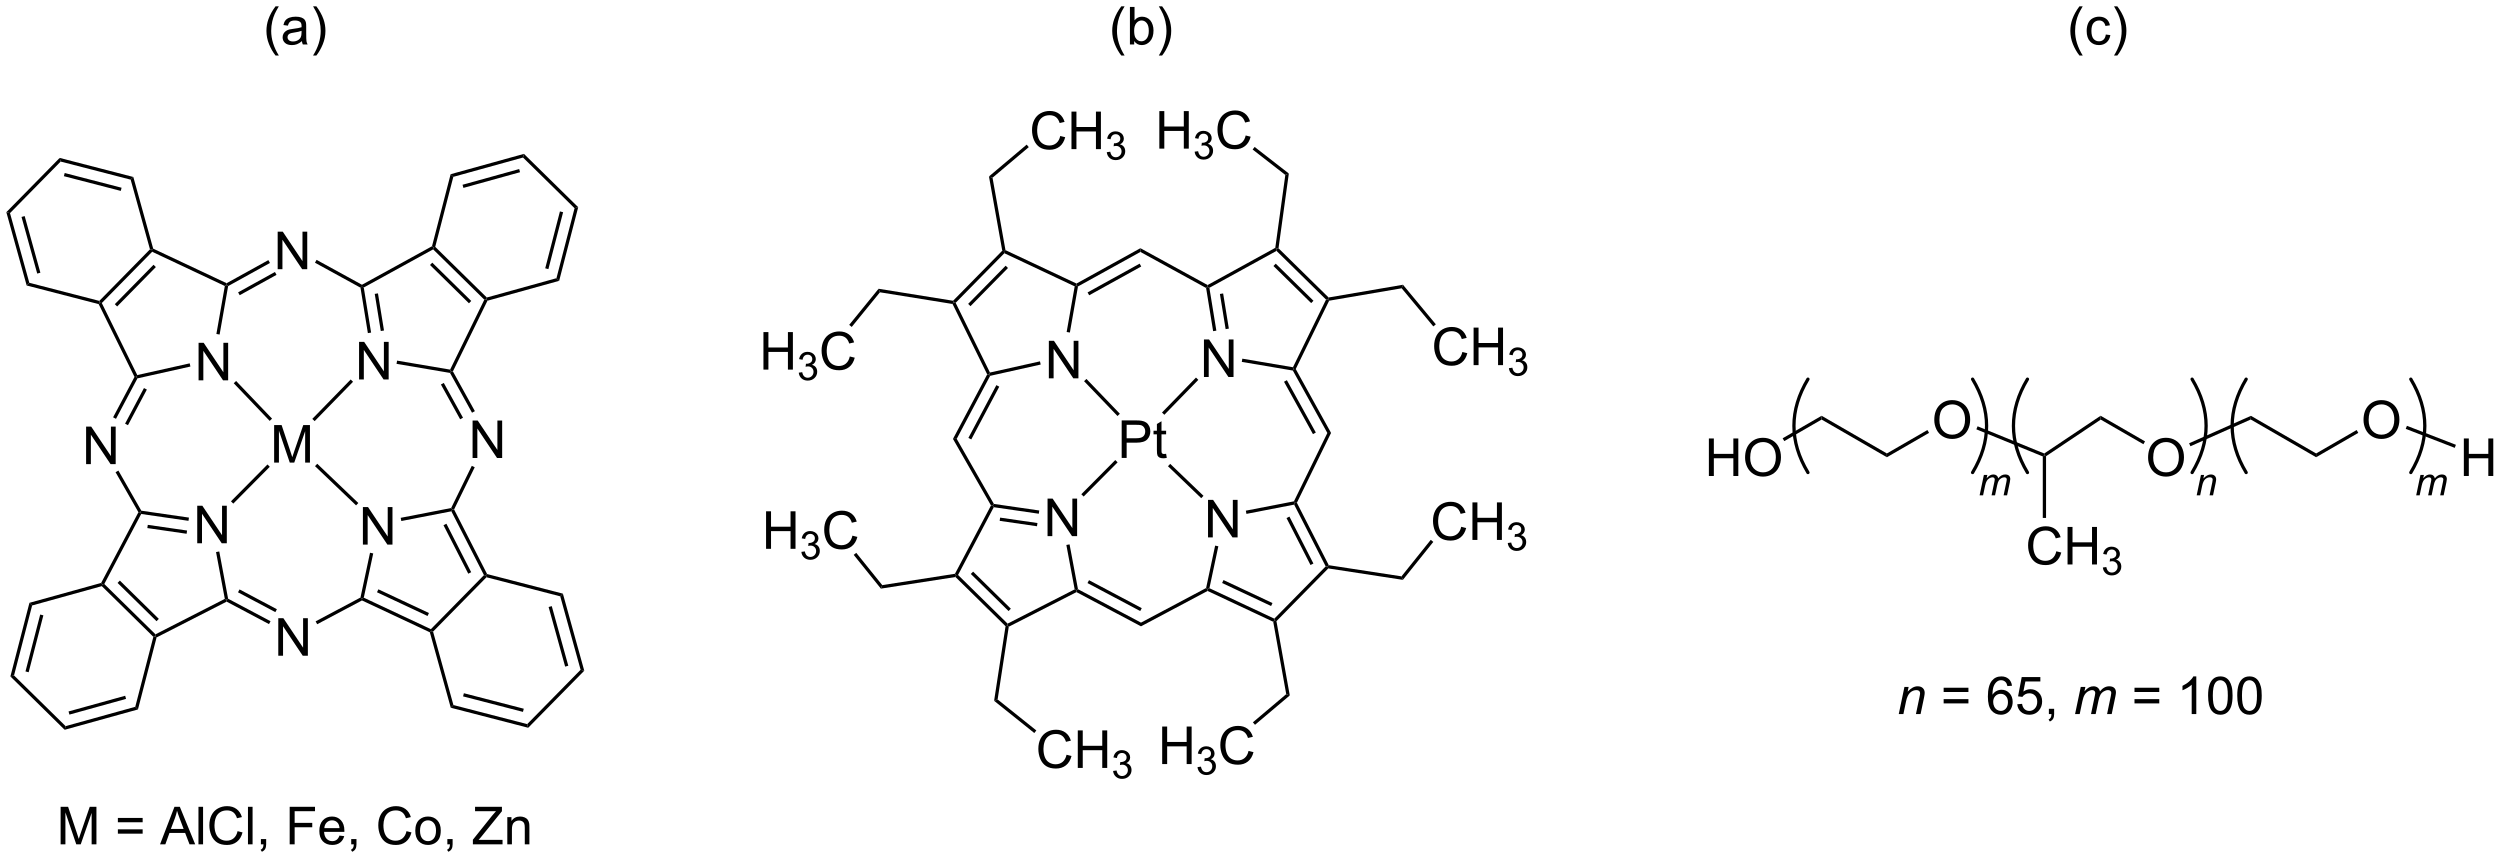 <?xml version="1.0" encoding="UTF-8"?>
<!DOCTYPE svg PUBLIC '-//W3C//DTD SVG 1.0//EN'
          'http://www.w3.org/TR/2001/REC-SVG-20010904/DTD/svg10.dtd'>
<svg stroke-dasharray="none" shape-rendering="auto" xmlns="http://www.w3.org/2000/svg" font-family="'Dialog'" text-rendering="auto" width="1024" fill-opacity="1" color-interpolation="auto" color-rendering="auto" preserveAspectRatio="xMidYMid meet" font-size="12px" viewBox="0 0 1024 352" fill="black" xmlns:xlink="http://www.w3.org/1999/xlink" stroke="black" image-rendering="auto" stroke-miterlimit="10" stroke-linecap="square" stroke-linejoin="miter" font-style="normal" stroke-width="1" height="352" stroke-dashoffset="0" font-weight="normal" stroke-opacity="1"
><!--Generated by the Batik Graphics2D SVG Generator--><defs id="genericDefs"
  /><g
  ><defs id="defs1"
    ><clipPath clipPathUnits="userSpaceOnUse" id="clipPath1"
      ><path d="M0.646 2.059 L393.028 2.059 L393.028 136.77 L0.646 136.77 L0.646 2.059 Z"
      /></clipPath
      ><clipPath clipPathUnits="userSpaceOnUse" id="clipPath2"
      ><path d="M41.745 75.89 L41.745 206.855 L423.217 206.855 L423.217 75.89 Z"
      /></clipPath
    ></defs
    ><g transform="scale(2.61,2.61) translate(-0.646,-2.059) matrix(1.029,0,0,1.029,-42.293,-76.001)"
    ><path d="M96.491 133.73 L96.491 128.003 L97.269 128.003 L100.277 132.498 L100.277 128.003 L101.004 128.003 L101.004 133.73 L100.225 133.73 L97.217 129.23 L97.217 133.73 L96.491 133.73 Z" stroke="none" clip-path="url(#clipPath2)"
    /></g
    ><g transform="matrix(2.684,0,0,2.684,-112.058,-203.714)"
    ><path d="M97.132 159.005 L97.132 153.278 L97.911 153.278 L100.919 157.773 L100.919 153.278 L101.645 153.278 L101.645 159.005 L100.867 159.005 L97.859 154.505 L97.859 159.005 L97.132 159.005 Z" stroke="none" clip-path="url(#clipPath2)"
    /></g
    ><g transform="matrix(2.684,0,0,2.684,-112.058,-203.714)"
    ><path d="M113.871 145.797 L113.871 140.071 L114.65 140.071 L117.657 144.565 L117.657 140.071 L118.384 140.071 L118.384 145.797 L117.605 145.797 L114.597 141.297 L114.597 145.797 L113.871 145.797 Z" stroke="none" clip-path="url(#clipPath2)"
    /></g
    ><g transform="matrix(2.684,0,0,2.684,-112.058,-203.714)"
    ><path d="M71.85 158.804 L71.85 153.078 L72.629 153.078 L75.636 157.572 L75.636 153.078 L76.363 153.078 L76.363 158.804 L75.584 158.804 L72.577 154.304 L72.577 158.804 L71.85 158.804 Z" stroke="none" clip-path="url(#clipPath2)"
    /></g
    ><g transform="matrix(2.684,0,0,2.684,-112.058,-203.714)"
    ><path d="M84.219 175.971 L84.219 170.245 L84.998 170.245 L88.005 174.739 L88.005 170.245 L88.732 170.245 L88.732 175.971 L87.953 175.971 L84.945 171.471 L84.945 175.971 L84.219 175.971 Z" stroke="none" clip-path="url(#clipPath2)"
    /></g
    ><g transform="matrix(2.684,0,0,2.684,-112.058,-203.714)"
    ><path d="M72.055 133.943 L72.055 128.217 L72.833 128.217 L75.841 132.711 L75.841 128.217 L76.567 128.217 L76.567 133.943 L75.789 133.943 L72.781 129.443 L72.781 133.943 L72.055 133.943 Z" stroke="none" clip-path="url(#clipPath2)"
    /></g
    ><g transform="matrix(2.684,0,0,2.684,-112.058,-203.714)"
    ><path d="M84.126 116.984 L84.126 111.257 L84.904 111.257 L87.912 115.752 L87.912 111.257 L88.638 111.257 L88.638 116.984 L87.86 116.984 L84.852 112.484 L84.852 116.984 L84.126 116.984 Z" stroke="none" clip-path="url(#clipPath2)"
    /></g
    ><g transform="matrix(2.684,0,0,2.684,-112.058,-203.714)"
    ><path d="M54.891 146.733 L54.891 141.007 L55.67 141.007 L58.677 145.501 L58.677 141.007 L59.404 141.007 L59.404 146.733 L58.625 146.733 L55.617 142.233 L55.617 146.733 L54.891 146.733 Z" stroke="none" clip-path="url(#clipPath2)"
    /></g
    ><g transform="matrix(2.684,0,0,2.684,-112.058,-203.714)"
    ><path d="M116.039 121.302 L115.966 121.582 L115.663 121.634 L107.849 113.955 L107.892 113.647 L108.17 113.569 ZM113.666 121.827 L107.72 115.984 L107.37 116.341 L113.315 122.184 Z" stroke="none" clip-path="url(#clipPath2)"
    /></g
    ><g transform="matrix(2.684,0,0,2.684,-112.058,-203.714)"
    ><path d="M107.677 113.48 L107.892 113.647 L107.849 113.955 L97.264 119.775 L96.989 119.641 L96.989 119.355 Z" stroke="none" clip-path="url(#clipPath2)"
    /></g
    ><g transform="matrix(2.684,0,0,2.684,-112.058,-203.714)"
    ><path d="M96.762 119.801 L96.989 119.641 L97.264 119.775 L98.384 126.655 L97.891 126.736 ZM98.938 120.75 L99.86 126.415 L100.353 126.335 L99.431 120.67 Z" stroke="none" clip-path="url(#clipPath2)"
    /></g
    ><g transform="matrix(2.684,0,0,2.684,-112.058,-203.714)"
    ><path d="M102.264 131.426 L102.348 130.933 L110.442 132.306 L110.585 132.583 L110.424 132.81 Z" stroke="none" clip-path="url(#clipPath2)"
    /></g
    ><g transform="matrix(2.684,0,0,2.684,-112.058,-203.714)"
    ><path d="M115.663 121.634 L115.966 121.582 L116.141 121.793 L110.867 132.576 L110.585 132.583 L110.442 132.306 Z" stroke="none" clip-path="url(#clipPath2)"
    /></g
    ><g transform="matrix(2.684,0,0,2.684,-112.058,-203.714)"
    ><path d="M110.424 132.81 L110.585 132.583 L110.867 132.576 L114.221 138.642 L113.783 138.884 ZM109.037 134.579 L111.972 139.886 L112.409 139.644 L109.475 134.337 Z" stroke="none" clip-path="url(#clipPath2)"
    /></g
    ><g transform="matrix(2.684,0,0,2.684,-112.058,-203.714)"
    ><path d="M96.989 119.355 L96.989 119.641 L96.762 119.801 L89.821 115.993 L90.061 115.555 Z" stroke="none" clip-path="url(#clipPath2)"
    /></g
    ><g transform="matrix(2.684,0,0,2.684,-112.058,-203.714)"
    ><path d="M107.84 172.288 L107.56 172.216 L107.506 171.915 L115.608 163.67 L115.913 163.716 L115.99 163.995 Z" stroke="none" clip-path="url(#clipPath2)"
    /></g
    ><g transform="matrix(2.684,0,0,2.684,-112.058,-203.714)"
    ><path d="M116.084 163.503 L115.913 163.716 L115.608 163.67 L110.632 153.93 L110.769 153.649 L111.048 153.647 ZM113.656 163.222 L109.876 155.825 L109.431 156.053 L113.211 163.45 Z" stroke="none" clip-path="url(#clipPath2)"
    /></g
    ><g transform="matrix(2.684,0,0,2.684,-112.058,-203.714)"
    ><path d="M110.599 153.427 L110.769 153.649 L110.632 153.93 L102.996 155.413 L102.9 154.923 Z" stroke="none" clip-path="url(#clipPath2)"
    /></g
    ><g transform="matrix(2.684,0,0,2.684,-112.058,-203.714)"
    ><path d="M98.219 160.253 L98.708 160.357 L97.269 167.11 L96.983 167.252 L96.763 167.086 Z" stroke="none" clip-path="url(#clipPath2)"
    /></g
    ><g transform="matrix(2.684,0,0,2.684,-112.058,-203.714)"
    ><path d="M107.506 171.915 L107.56 172.216 L107.35 172.394 L96.99 167.532 L96.983 167.252 L97.269 167.11 ZM107.211 169.453 L99.494 165.832 L99.282 166.284 L106.998 169.906 Z" stroke="none" clip-path="url(#clipPath2)"
    /></g
    ><g transform="matrix(2.684,0,0,2.684,-112.058,-203.714)"
    ><path d="M96.763 167.086 L96.983 167.252 L96.99 167.532 L90.152 171.164 L89.917 170.722 Z" stroke="none" clip-path="url(#clipPath2)"
    /></g
    ><g transform="matrix(2.684,0,0,2.684,-112.058,-203.714)"
    ><path d="M111.048 153.647 L110.769 153.649 L110.599 153.427 L113.749 146.987 L114.198 147.207 Z" stroke="none" clip-path="url(#clipPath2)"
    /></g
    ><g transform="matrix(2.684,0,0,2.684,-112.058,-203.714)"
    ><path d="M57.286 165.35 L57.358 165.07 L57.666 165.022 L65.479 172.701 L65.433 173.005 L65.154 173.082 ZM59.692 164.858 L65.638 170.701 L65.989 170.344 L60.043 164.501 Z" stroke="none" clip-path="url(#clipPath2)"
    /></g
    ><g transform="matrix(2.684,0,0,2.684,-112.058,-203.714)"
    ><path d="M65.647 173.177 L65.433 173.005 L65.479 172.701 L76.059 167.295 L76.339 167.433 L76.337 167.714 Z" stroke="none" clip-path="url(#clipPath2)"
    /></g
    ><g transform="matrix(2.684,0,0,2.684,-112.058,-203.714)"
    ><path d="M76.562 167.268 L76.339 167.433 L76.059 167.295 L74.719 160.15 L75.21 160.058 Z" stroke="none" clip-path="url(#clipPath2)"
    /></g
    ><g transform="matrix(2.684,0,0,2.684,-112.058,-203.714)"
    ><path d="M70.586 154.888 L70.514 155.383 L63.299 154.337 L63.161 154.065 L63.317 153.835 ZM70.3 156.863 L64.304 155.994 L64.233 156.488 L70.228 157.357 Z" stroke="none" clip-path="url(#clipPath2)"
    /></g
    ><g transform="matrix(2.684,0,0,2.684,-112.058,-203.714)"
    ><path d="M57.666 165.022 L57.358 165.07 L57.187 164.858 L62.875 154.069 L63.161 154.065 L63.299 154.337 Z" stroke="none" clip-path="url(#clipPath2)"
    /></g
    ><g transform="matrix(2.684,0,0,2.684,-112.058,-203.714)"
    ><path d="M63.317 153.835 L63.161 154.065 L62.875 154.069 L59.385 147.962 L59.819 147.714 Z" stroke="none" clip-path="url(#clipPath2)"
    /></g
    ><g transform="matrix(2.684,0,0,2.684,-112.058,-203.714)"
    ><path d="M76.337 167.714 L76.339 167.433 L76.562 167.268 L83.036 170.702 L82.802 171.144 ZM78.072 166.292 L83.772 169.315 L84.006 168.873 L78.307 165.85 Z" stroke="none" clip-path="url(#clipPath2)"
    /></g
    ><g transform="matrix(2.684,0,0,2.684,-112.058,-203.714)"
    ><path d="M64.638 113.949 L64.918 114.022 L64.972 114.323 L57.285 122.145 L56.983 122.096 L56.906 121.818 ZM65.18 116.306 L59.271 122.318 L59.628 122.669 L65.536 116.656 Z" stroke="none" clip-path="url(#clipPath2)"
    /></g
    ><g transform="matrix(2.684,0,0,2.684,-112.058,-203.714)"
    ><path d="M56.809 122.31 L56.983 122.096 L57.285 122.145 L62.697 133.137 L62.559 133.424 L62.278 133.42 Z" stroke="none" clip-path="url(#clipPath2)"
    /></g
    ><g transform="matrix(2.684,0,0,2.684,-112.058,-203.714)"
    ><path d="M62.726 133.643 L62.559 133.424 L62.697 133.137 L70.7 131.349 L70.809 131.837 Z" stroke="none" clip-path="url(#clipPath2)"
    /></g
    ><g transform="matrix(2.684,0,0,2.684,-112.058,-203.714)"
    ><path d="M75.264 126.952 L74.772 126.865 L76.062 119.544 L76.341 119.399 L76.567 119.56 Z" stroke="none" clip-path="url(#clipPath2)"
    /></g
    ><g transform="matrix(2.684,0,0,2.684,-112.058,-203.714)"
    ><path d="M64.972 114.323 L64.918 114.022 L65.128 113.844 L76.332 119.119 L76.341 119.399 L76.062 119.544 Z" stroke="none" clip-path="url(#clipPath2)"
    /></g
    ><g transform="matrix(2.684,0,0,2.684,-112.058,-203.714)"
    ><path d="M76.567 119.56 L76.341 119.399 L76.332 119.119 L82.704 115.595 L82.946 116.032 ZM78.329 120.951 L83.948 117.844 L83.706 117.406 L78.087 120.514 Z" stroke="none" clip-path="url(#clipPath2)"
    /></g
    ><g transform="matrix(2.684,0,0,2.684,-112.058,-203.714)"
    ><path d="M62.278 133.42 L62.559 133.424 L62.726 133.643 L59.452 139.816 L59.01 139.582 ZM63.72 135.119 L60.839 140.552 L61.28 140.786 L64.162 135.353 Z" stroke="none" clip-path="url(#clipPath2)"
    /></g
    ><g transform="matrix(2.684,0,0,2.684,-112.058,-203.714)"
    ><path d="M57.187 164.858 L57.358 165.07 L57.286 165.35 L46.654 168.298 L46.243 167.893 Z" stroke="none" clip-path="url(#clipPath2)"
    /></g
    ><g transform="matrix(2.684,0,0,2.684,-112.058,-203.714)"
    ><path d="M46.243 167.893 L46.654 168.298 L43.892 178.979 L43.336 179.133 ZM47.885 169.682 L45.639 178.365 L46.123 178.49 L48.369 169.807 Z" stroke="none" clip-path="url(#clipPath2)"
    /></g
    ><g transform="matrix(2.684,0,0,2.684,-112.058,-203.714)"
    ><path d="M43.336 179.133 L43.892 178.979 L51.761 186.712 L51.616 187.271 Z" stroke="none" clip-path="url(#clipPath2)"
    /></g
    ><g transform="matrix(2.684,0,0,2.684,-112.058,-203.714)"
    ><path d="M51.616 187.271 L51.761 186.712 L62.392 183.763 L62.804 184.168 ZM52.345 184.954 L60.986 182.557 L60.853 182.076 L52.211 184.472 Z" stroke="none" clip-path="url(#clipPath2)"
    /></g
    ><g transform="matrix(2.684,0,0,2.684,-112.058,-203.714)"
    ><path d="M62.804 184.168 L62.392 183.763 L65.154 173.082 L65.433 173.005 L65.647 173.177 Z" stroke="none" clip-path="url(#clipPath2)"
    /></g
    ><g transform="matrix(2.684,0,0,2.684,-112.058,-203.714)"
    ><path d="M107.35 172.394 L107.56 172.216 L107.84 172.288 L110.947 183.494 L110.542 183.906 Z" stroke="none" clip-path="url(#clipPath2)"
    /></g
    ><g transform="matrix(2.684,0,0,2.684,-112.058,-203.714)"
    ><path d="M110.542 183.906 L110.947 183.494 L122.205 186.405 L122.359 186.962 ZM112.418 182.175 L121.558 184.539 L121.683 184.055 L112.543 181.691 Z" stroke="none" clip-path="url(#clipPath2)"
    /></g
    ><g transform="matrix(2.684,0,0,2.684,-112.058,-203.714)"
    ><path d="M122.359 186.962 L122.205 186.405 L130.355 178.112 L130.914 178.256 Z" stroke="none" clip-path="url(#clipPath2)"
    /></g
    ><g transform="matrix(2.684,0,0,2.684,-112.058,-203.714)"
    ><path d="M130.914 178.256 L130.355 178.112 L127.248 166.906 L127.652 166.494 ZM128.478 177.497 L125.955 168.4 L125.473 168.534 L127.996 177.63 Z" stroke="none" clip-path="url(#clipPath2)"
    /></g
    ><g transform="matrix(2.684,0,0,2.684,-112.058,-203.714)"
    ><path d="M127.652 166.494 L127.248 166.906 L115.99 163.995 L115.913 163.716 L116.084 163.503 Z" stroke="none" clip-path="url(#clipPath2)"
    /></g
    ><g transform="matrix(2.684,0,0,2.684,-112.058,-203.714)"
    ><path d="M65.128 113.844 L64.918 114.022 L64.638 113.949 L61.69 103.318 L62.095 102.906 Z" stroke="none" clip-path="url(#clipPath2)"
    /></g
    ><g transform="matrix(2.684,0,0,2.684,-112.058,-203.714)"
    ><path d="M62.095 102.906 L61.69 103.318 L51.009 100.556 L50.855 99.999 ZM60.306 104.549 L51.623 102.303 L51.498 102.787 L60.181 105.033 Z" stroke="none" clip-path="url(#clipPath2)"
    /></g
    ><g transform="matrix(2.684,0,0,2.684,-112.058,-203.714)"
    ><path d="M50.855 99.999 L51.009 100.556 L43.276 108.425 L42.717 108.28 Z" stroke="none" clip-path="url(#clipPath2)"
    /></g
    ><g transform="matrix(2.684,0,0,2.684,-112.058,-203.714)"
    ><path d="M42.717 108.28 L43.276 108.425 L46.225 119.056 L45.82 119.468 ZM45.034 109.008 L47.431 117.65 L47.913 117.517 L45.516 108.875 Z" stroke="none" clip-path="url(#clipPath2)"
    /></g
    ><g transform="matrix(2.684,0,0,2.684,-112.058,-203.714)"
    ><path d="M45.82 119.468 L46.225 119.056 L56.906 121.818 L56.983 122.096 L56.809 122.31 Z" stroke="none" clip-path="url(#clipPath2)"
    /></g
    ><g transform="matrix(2.684,0,0,2.684,-112.058,-203.714)"
    ><path d="M116.141 121.793 L115.966 121.582 L116.039 121.302 L126.67 118.354 L127.082 118.758 Z" stroke="none" clip-path="url(#clipPath2)"
    /></g
    ><g transform="matrix(2.684,0,0,2.684,-112.058,-203.714)"
    ><path d="M127.082 118.758 L126.67 118.354 L129.432 107.673 L129.988 107.519 ZM125.439 116.969 L127.685 108.287 L127.201 108.162 L124.955 116.844 Z" stroke="none" clip-path="url(#clipPath2)"
    /></g
    ><g transform="matrix(2.684,0,0,2.684,-112.058,-203.714)"
    ><path d="M129.988 107.519 L129.432 107.673 L121.563 99.94 L121.708 99.381 Z" stroke="none" clip-path="url(#clipPath2)"
    /></g
    ><g transform="matrix(2.684,0,0,2.684,-112.058,-203.714)"
    ><path d="M121.708 99.381 L121.563 99.94 L110.932 102.888 L110.52 102.484 ZM120.98 101.698 L112.338 104.094 L112.471 104.576 L121.113 102.18 Z" stroke="none" clip-path="url(#clipPath2)"
    /></g
    ><g transform="matrix(2.684,0,0,2.684,-112.058,-203.714)"
    ><path d="M110.52 102.484 L110.932 102.888 L108.17 113.569 L107.892 113.647 L107.677 113.48 Z" stroke="none" clip-path="url(#clipPath2)"
    /></g
    ><g transform="matrix(2.684,0,0,2.684,-112.058,-203.714)"
    ><path d="M83.585 146.497 L83.585 140.771 L84.726 140.771 L86.082 144.825 Q86.27 145.39 86.356 145.672 Q86.452 145.359 86.66 144.755 L88.03 140.771 L89.051 140.771 L89.051 146.497 L88.319 146.497 L88.319 141.703 L86.655 146.497 L85.973 146.497 L84.317 141.622 L84.317 146.497 L83.585 146.497 Z" stroke="none" clip-path="url(#clipPath2)"
    /></g
    ><g transform="matrix(2.684,0,0,2.684,-112.058,-203.714)"
    ><path d="M77.419 134.386 L77.781 134.041 L83.269 139.787 L82.907 140.132 Z" stroke="none" clip-path="url(#clipPath2)"
    /></g
    ><g transform="matrix(2.684,0,0,2.684,-112.058,-203.714)"
    ><path d="M95.269 133.813 L95.627 134.162 L89.768 140.172 L89.41 139.823 Z" stroke="none" clip-path="url(#clipPath2)"
    /></g
    ><g transform="matrix(2.684,0,0,2.684,-112.058,-203.714)"
    ><path d="M77.353 152.756 L76.998 152.404 L82.568 146.782 L82.923 147.134 Z" stroke="none" clip-path="url(#clipPath2)"
    /></g
    ><g transform="matrix(2.684,0,0,2.684,-112.058,-203.714)"
    ><path d="M96.433 152.662 L96.087 153.024 L89.822 147.037 L90.168 146.675 Z" stroke="none" clip-path="url(#clipPath2)"
    /></g
    ><g transform="matrix(2.684,0,0,2.684,-112.058,-203.714)"
    ><path d="M51.001 204.75 L51.001 199.023 L52.142 199.023 L53.498 203.078 Q53.686 203.643 53.772 203.924 Q53.868 203.612 54.077 203.008 L55.446 199.023 L56.467 199.023 L56.467 204.75 L55.735 204.75 L55.735 199.956 L54.071 204.75 L53.389 204.75 L51.733 199.875 L51.733 204.75 L51.001 204.75 ZM63.52 201.383 L59.739 201.383 L59.739 200.727 L63.52 200.727 L63.52 201.383 ZM63.52 203.12 L59.739 203.12 L59.739 202.464 L63.52 202.464 L63.52 203.12 ZM66.175 204.75 L68.376 199.023 L69.194 199.023 L71.537 204.75 L70.673 204.75 L70.006 203.016 L67.61 203.016 L66.983 204.75 L66.175 204.75 ZM67.829 202.398 L69.772 202.398 L69.173 200.812 Q68.899 200.089 68.767 199.625 Q68.657 200.174 68.459 200.719 L67.829 202.398 ZM72.037 204.75 L72.037 199.023 L72.74 199.023 L72.74 204.75 L72.037 204.75 ZM78.005 202.742 L78.763 202.932 Q78.526 203.867 77.906 204.359 Q77.286 204.849 76.393 204.849 Q75.466 204.849 74.885 204.471 Q74.307 204.094 74.002 203.38 Q73.7 202.664 73.7 201.844 Q73.7 200.948 74.041 200.284 Q74.385 199.617 75.015 199.271 Q75.645 198.924 76.403 198.924 Q77.263 198.924 77.849 199.362 Q78.434 199.799 78.666 200.594 L77.919 200.768 Q77.721 200.143 77.341 199.859 Q76.963 199.573 76.388 199.573 Q75.729 199.573 75.284 199.891 Q74.841 200.206 74.661 200.74 Q74.481 201.273 74.481 201.839 Q74.481 202.57 74.695 203.115 Q74.909 203.659 75.356 203.93 Q75.807 204.198 76.33 204.198 Q76.966 204.198 77.406 203.831 Q77.849 203.464 78.005 202.742 ZM79.592 204.75 L79.592 199.023 L80.295 199.023 L80.295 204.75 L79.592 204.75 ZM81.567 204.75 L81.567 203.948 L82.369 203.948 L82.369 204.75 Q82.369 205.193 82.213 205.464 Q82.057 205.734 81.716 205.883 L81.52 205.583 Q81.744 205.484 81.849 205.294 Q81.955 205.107 81.966 204.75 L81.567 204.75 ZM85.958 204.75 L85.958 199.023 L89.823 199.023 L89.823 199.698 L86.716 199.698 L86.716 201.471 L89.403 201.471 L89.403 202.148 L86.716 202.148 L86.716 204.75 L85.958 204.75 ZM93.556 203.414 L94.282 203.503 Q94.11 204.141 93.644 204.492 Q93.181 204.844 92.459 204.844 Q91.548 204.844 91.014 204.284 Q90.483 203.721 90.483 202.711 Q90.483 201.664 91.022 201.086 Q91.561 200.508 92.42 200.508 Q93.251 200.508 93.777 201.076 Q94.306 201.641 94.306 202.667 Q94.306 202.729 94.303 202.854 L91.209 202.854 Q91.248 203.539 91.595 203.904 Q91.944 204.266 92.462 204.266 Q92.85 204.266 93.123 204.062 Q93.397 203.859 93.556 203.414 ZM91.248 202.276 L93.563 202.276 Q93.517 201.753 93.298 201.492 Q92.962 201.086 92.428 201.086 Q91.944 201.086 91.613 201.411 Q91.282 201.734 91.248 202.276 ZM95.349 204.75 L95.349 203.948 L96.151 203.948 L96.151 204.75 Q96.151 205.193 95.994 205.464 Q95.838 205.734 95.497 205.883 L95.302 205.583 Q95.526 205.484 95.63 205.294 Q95.737 205.107 95.747 204.75 L95.349 204.75 ZM103.786 202.742 L104.544 202.932 Q104.307 203.867 103.687 204.359 Q103.067 204.849 102.174 204.849 Q101.247 204.849 100.666 204.471 Q100.088 204.094 99.784 203.38 Q99.481 202.664 99.481 201.844 Q99.481 200.948 99.823 200.284 Q100.166 199.617 100.796 199.271 Q101.427 198.924 102.184 198.924 Q103.044 198.924 103.63 199.362 Q104.216 199.799 104.448 200.594 L103.7 200.768 Q103.502 200.143 103.122 199.859 Q102.744 199.573 102.169 199.573 Q101.51 199.573 101.065 199.891 Q100.622 200.206 100.442 200.74 Q100.263 201.273 100.263 201.839 Q100.263 202.57 100.476 203.115 Q100.69 203.659 101.138 203.93 Q101.588 204.198 102.112 204.198 Q102.747 204.198 103.187 203.831 Q103.63 203.464 103.786 202.742 ZM105.126 202.674 Q105.126 201.523 105.767 200.969 Q106.303 200.508 107.071 200.508 Q107.928 200.508 108.47 201.068 Q109.014 201.628 109.014 202.617 Q109.014 203.417 108.772 203.878 Q108.532 204.336 108.074 204.591 Q107.615 204.844 107.071 204.844 Q106.201 204.844 105.662 204.286 Q105.126 203.727 105.126 202.674 ZM105.85 202.674 Q105.85 203.471 106.196 203.87 Q106.545 204.266 107.071 204.266 Q107.595 204.266 107.941 203.867 Q108.29 203.469 108.29 202.651 Q108.29 201.883 107.941 201.487 Q107.592 201.089 107.071 201.089 Q106.545 201.089 106.196 201.484 Q105.85 201.878 105.85 202.674 ZM110.02 204.75 L110.02 203.948 L110.823 203.948 L110.823 204.75 Q110.823 205.193 110.666 205.464 Q110.51 205.734 110.169 205.883 L109.974 205.583 Q110.198 205.484 110.302 205.294 Q110.409 205.107 110.419 204.75 L110.02 204.75 ZM113.916 204.75 L113.916 204.047 L116.849 200.378 Q117.161 199.987 117.442 199.698 L114.247 199.698 L114.247 199.023 L118.349 199.023 L118.349 199.698 L115.135 203.672 L114.786 204.073 L118.442 204.073 L118.442 204.75 L113.916 204.75 ZM119.17 204.75 L119.17 200.602 L119.803 200.602 L119.803 201.19 Q120.259 200.508 121.123 200.508 Q121.498 200.508 121.811 200.643 Q122.126 200.776 122.282 200.995 Q122.438 201.214 122.501 201.516 Q122.54 201.711 122.54 202.198 L122.54 204.75 L121.837 204.75 L121.837 202.227 Q121.837 201.797 121.754 201.583 Q121.673 201.37 121.465 201.245 Q121.256 201.117 120.975 201.117 Q120.524 201.117 120.199 201.404 Q119.873 201.688 119.873 202.484 L119.873 204.75 L119.17 204.75 Z" stroke="none" clip-path="url(#clipPath2)"
    /></g
    ><g transform="matrix(2.684,0,0,2.684,-112.058,-203.714)"
    ><path d="M225.483 133.432 L225.483 127.705 L226.262 127.705 L229.269 132.2 L229.269 127.705 L229.996 127.705 L229.996 133.432 L229.217 133.432 L226.209 128.932 L226.209 133.432 L225.483 133.432 Z" stroke="none" clip-path="url(#clipPath2)"
    /></g
    ><g transform="matrix(2.684,0,0,2.684,-112.058,-203.714)"
    ><path d="M226.105 157.915 L226.105 152.188 L226.883 152.188 L229.891 156.683 L229.891 152.188 L230.618 152.188 L230.618 157.915 L229.839 157.915 L226.831 153.415 L226.831 157.915 L226.105 157.915 Z" stroke="none" clip-path="url(#clipPath2)"
    /></g
    ><g transform="matrix(2.684,0,0,2.684,-112.058,-203.714)"
    ><path d="M201.615 157.72 L201.615 151.994 L202.394 151.994 L205.401 156.488 L205.401 151.994 L206.128 151.994 L206.128 157.72 L205.349 157.72 L202.341 153.22 L202.341 157.72 L201.615 157.72 Z" stroke="none" clip-path="url(#clipPath2)"
    /></g
    ><g transform="matrix(2.684,0,0,2.684,-112.058,-203.714)"
    ><path d="M201.813 133.638 L201.813 127.912 L202.591 127.912 L205.599 132.407 L205.599 127.912 L206.326 127.912 L206.326 133.638 L205.547 133.638 L202.539 129.138 L202.539 133.638 L201.813 133.638 Z" stroke="none" clip-path="url(#clipPath2)"
    /></g
    ><g transform="matrix(2.684,0,0,2.684,-112.058,-203.714)"
    ><path d="M244.504 121.298 L244.42 121.566 L244.116 121.618 L236.555 114.188 L236.598 113.879 L236.863 113.789 ZM242.197 121.798 L236.437 116.138 L236.087 116.495 L241.846 122.155 Z" stroke="none" clip-path="url(#clipPath2)"
    /></g
    ><g transform="matrix(2.684,0,0,2.684,-112.058,-203.714)"
    ><path d="M236.368 113.721 L236.598 113.879 L236.555 114.188 L226.312 119.82 L226.037 119.686 L226.037 119.4 Z" stroke="none" clip-path="url(#clipPath2)"
    /></g
    ><g transform="matrix(2.684,0,0,2.684,-112.058,-203.714)"
    ><path d="M225.81 119.846 L226.037 119.686 L226.312 119.82 L227.377 126.358 L226.883 126.438 ZM227.917 120.762 L228.791 126.127 L229.284 126.047 L228.411 120.681 Z" stroke="none" clip-path="url(#clipPath2)"
    /></g
    ><g transform="matrix(2.684,0,0,2.684,-112.058,-203.714)"
    ><path d="M231.257 131.128 L231.34 130.635 L239.065 131.945 L239.207 132.223 L239.047 132.449 Z" stroke="none" clip-path="url(#clipPath2)"
    /></g
    ><g transform="matrix(2.684,0,0,2.684,-112.058,-203.714)"
    ><path d="M244.116 121.618 L244.42 121.566 L244.588 121.791 L239.489 132.216 L239.207 132.223 L239.065 131.945 Z" stroke="none" clip-path="url(#clipPath2)"
    /></g
    ><g transform="matrix(2.684,0,0,2.684,-112.058,-203.714)"
    ><path d="M239.047 132.449 L239.207 132.223 L239.489 132.216 L244.88 141.964 L244.316 141.978 ZM237.701 134.159 L242.119 142.149 L242.557 141.907 L238.138 133.917 Z" stroke="none" clip-path="url(#clipPath2)"
    /></g
    ><g transform="matrix(2.684,0,0,2.684,-112.058,-203.714)"
    ><path d="M226.037 119.4 L226.037 119.686 L225.81 119.846 L215.785 114.347 L215.784 113.776 Z" stroke="none" clip-path="url(#clipPath2)"
    /></g
    ><g transform="matrix(2.684,0,0,2.684,-112.058,-203.714)"
    ><path d="M236.546 170.696 L236.277 170.613 L236.223 170.311 L244.063 162.333 L244.368 162.38 L244.456 162.646 Z" stroke="none" clip-path="url(#clipPath2)"
    /></g
    ><g transform="matrix(2.684,0,0,2.684,-112.058,-203.714)"
    ><path d="M244.532 162.152 L244.368 162.38 L244.063 162.333 L239.248 152.909 L239.385 152.628 L239.665 152.626 ZM242.189 161.898 L238.527 154.732 L238.082 154.96 L241.743 162.125 Z" stroke="none" clip-path="url(#clipPath2)"
    /></g
    ><g transform="matrix(2.684,0,0,2.684,-112.058,-203.714)"
    ><path d="M239.215 152.406 L239.385 152.628 L239.248 152.909 L231.968 154.323 L231.873 153.832 Z" stroke="none" clip-path="url(#clipPath2)"
    /></g
    ><g transform="matrix(2.684,0,0,2.684,-112.058,-203.714)"
    ><path d="M227.191 159.163 L227.68 159.267 L226.317 165.663 L226.032 165.805 L225.811 165.639 Z" stroke="none" clip-path="url(#clipPath2)"
    /></g
    ><g transform="matrix(2.684,0,0,2.684,-112.058,-203.714)"
    ><path d="M236.223 170.311 L236.277 170.613 L236.054 170.785 L226.038 166.084 L226.032 165.805 L226.317 165.663 ZM235.942 167.929 L228.467 164.421 L228.255 164.874 L235.73 168.382 Z" stroke="none" clip-path="url(#clipPath2)"
    /></g
    ><g transform="matrix(2.684,0,0,2.684,-112.058,-203.714)"
    ><path d="M225.811 165.639 L226.032 165.805 L226.038 166.084 L215.875 171.482 L215.875 170.916 Z" stroke="none" clip-path="url(#clipPath2)"
    /></g
    ><g transform="matrix(2.684,0,0,2.684,-112.058,-203.714)"
    ><path d="M239.665 152.626 L239.385 152.628 L239.215 152.406 L244.316 141.978 L244.88 141.964 Z" stroke="none" clip-path="url(#clipPath2)"
    /></g
    ><g transform="matrix(2.684,0,0,2.684,-112.058,-203.714)"
    ><path d="M187.563 163.957 L187.648 163.691 L187.956 163.643 L195.517 171.073 L195.47 171.377 L195.204 171.466 ZM189.904 163.491 L195.664 169.151 L196.014 168.794 L190.255 163.134 Z" stroke="none" clip-path="url(#clipPath2)"
    /></g
    ><g transform="matrix(2.684,0,0,2.684,-112.058,-203.714)"
    ><path d="M195.698 171.542 L195.47 171.377 L195.517 171.073 L205.754 165.842 L206.035 165.979 L206.032 166.261 Z" stroke="none" clip-path="url(#clipPath2)"
    /></g
    ><g transform="matrix(2.684,0,0,2.684,-112.058,-203.714)"
    ><path d="M206.258 165.815 L206.035 165.979 L205.754 165.842 L204.483 159.066 L204.975 158.974 Z" stroke="none" clip-path="url(#clipPath2)"
    /></g
    ><g transform="matrix(2.684,0,0,2.684,-112.058,-203.714)"
    ><path d="M200.351 153.804 L200.279 154.299 L193.408 153.303 L193.269 153.03 L193.426 152.8 ZM200.074 155.717 L194.378 154.891 L194.306 155.386 L200.002 156.212 Z" stroke="none" clip-path="url(#clipPath2)"
    /></g
    ><g transform="matrix(2.684,0,0,2.684,-112.058,-203.714)"
    ><path d="M187.956 163.643 L187.648 163.691 L187.486 163.463 L192.984 153.035 L193.269 153.03 L193.408 153.303 Z" stroke="none" clip-path="url(#clipPath2)"
    /></g
    ><g transform="matrix(2.684,0,0,2.684,-112.058,-203.714)"
    ><path d="M193.426 152.8 L193.269 153.03 L192.984 153.035 L187.181 142.882 L187.752 142.873 Z" stroke="none" clip-path="url(#clipPath2)"
    /></g
    ><g transform="matrix(2.684,0,0,2.684,-112.058,-203.714)"
    ><path d="M206.032 166.261 L206.035 165.979 L206.258 165.815 L215.875 170.916 L215.875 171.482 ZM207.71 164.881 L215.757 169.15 L215.992 168.708 L207.944 164.44 Z" stroke="none" clip-path="url(#clipPath2)"
    /></g
    ><g transform="matrix(2.684,0,0,2.684,-112.058,-203.714)"
    ><path d="M194.703 114.16 L194.971 114.243 L195.025 114.544 L187.588 122.113 L187.285 122.064 L187.197 121.797 ZM195.22 116.45 L189.496 122.274 L189.853 122.624 L195.576 116.8 Z" stroke="none" clip-path="url(#clipPath2)"
    /></g
    ><g transform="matrix(2.684,0,0,2.684,-112.058,-203.714)"
    ><path d="M187.118 122.291 L187.285 122.064 L187.588 122.113 L192.824 132.75 L192.687 133.037 L192.406 133.033 Z" stroke="none" clip-path="url(#clipPath2)"
    /></g
    ><g transform="matrix(2.684,0,0,2.684,-112.058,-203.714)"
    ><path d="M192.854 133.256 L192.687 133.037 L192.824 132.75 L200.458 131.044 L200.567 131.532 Z" stroke="none" clip-path="url(#clipPath2)"
    /></g
    ><g transform="matrix(2.684,0,0,2.684,-112.058,-203.714)"
    ><path d="M205.023 126.648 L204.53 126.561 L205.757 119.597 L206.037 119.452 L206.262 119.613 Z" stroke="none" clip-path="url(#clipPath2)"
    /></g
    ><g transform="matrix(2.684,0,0,2.684,-112.058,-203.714)"
    ><path d="M195.025 114.544 L194.971 114.243 L195.195 114.072 L206.028 119.171 L206.037 119.452 L205.757 119.597 Z" stroke="none" clip-path="url(#clipPath2)"
    /></g
    ><g transform="matrix(2.684,0,0,2.684,-112.058,-203.714)"
    ><path d="M206.262 119.613 L206.037 119.452 L206.028 119.171 L215.784 113.776 L215.785 114.347 ZM207.966 120.962 L215.91 116.569 L215.668 116.132 L207.724 120.524 Z" stroke="none" clip-path="url(#clipPath2)"
    /></g
    ><g transform="matrix(2.684,0,0,2.684,-112.058,-203.714)"
    ><path d="M192.406 133.033 L192.687 133.037 L192.854 133.256 L187.752 142.873 L187.181 142.882 ZM193.804 134.675 L189.535 142.725 L189.976 142.959 L194.246 134.91 Z" stroke="none" clip-path="url(#clipPath2)"
    /></g
    ><g transform="matrix(2.684,0,0,2.684,-112.058,-203.714)"
    ><path d="M212.928 145.783 L212.928 140.056 L215.089 140.056 Q215.66 140.056 215.959 140.111 Q216.381 140.181 216.665 140.379 Q216.952 140.575 217.126 140.931 Q217.3 141.286 217.3 141.713 Q217.3 142.442 216.834 142.95 Q216.371 143.455 215.155 143.455 L213.686 143.455 L213.686 145.783 L212.928 145.783 ZM213.686 142.778 L215.168 142.778 Q215.902 142.778 216.209 142.504 Q216.519 142.231 216.519 141.736 Q216.519 141.377 216.337 141.121 Q216.155 140.864 215.858 140.783 Q215.668 140.731 215.152 140.731 L213.686 140.731 L213.686 142.778 ZM219.709 145.153 L219.811 145.775 Q219.514 145.838 219.28 145.838 Q218.897 145.838 218.686 145.718 Q218.475 145.595 218.389 145.398 Q218.303 145.2 218.303 144.567 L218.303 142.181 L217.787 142.181 L217.787 141.635 L218.303 141.635 L218.303 140.606 L219.004 140.184 L219.004 141.635 L219.709 141.635 L219.709 142.181 L219.004 142.181 L219.004 144.606 Q219.004 144.908 219.04 144.994 Q219.077 145.08 219.16 145.132 Q219.246 145.181 219.402 145.181 Q219.519 145.181 219.709 145.153 Z" stroke="none" clip-path="url(#clipPath2)"
    /></g
    ><g transform="matrix(2.684,0,0,2.684,-112.058,-203.714)"
    ><path d="M225.413 151.565 L225.067 151.925 L219.99 147.049 L220.336 146.689 Z" stroke="none" clip-path="url(#clipPath2)"
    /></g
    ><g transform="matrix(2.684,0,0,2.684,-112.058,-203.714)"
    ><path d="M207.187 134.073 L207.548 133.727 L212.65 139.041 L212.29 139.387 Z" stroke="none" clip-path="url(#clipPath2)"
    /></g
    ><g transform="matrix(2.684,0,0,2.684,-112.058,-203.714)"
    ><path d="M207.122 151.676 L206.767 151.323 L211.951 146.105 L212.306 146.457 Z" stroke="none" clip-path="url(#clipPath2)"
    /></g
    ><g transform="matrix(2.684,0,0,2.684,-112.058,-203.714)"
    ><path d="M224.266 133.519 L224.624 133.868 L219.44 139.199 L219.082 138.851 Z" stroke="none" clip-path="url(#clipPath2)"
    /></g
    ><g transform="matrix(2.684,0,0,2.684,-112.058,-203.714)"
    ><path d="M187.486 163.463 L187.648 163.691 L187.563 163.957 L176.181 165.729 L176.389 165.191 Z" stroke="none" clip-path="url(#clipPath2)"
    /></g
    ><g transform="matrix(2.684,0,0,2.684,-112.058,-203.714)"
    ><path d="M158.659 159.654 L158.659 153.928 L159.416 153.928 L159.416 156.279 L162.393 156.279 L162.393 153.928 L163.151 153.928 L163.151 159.654 L162.393 159.654 L162.393 156.954 L159.416 156.954 L159.416 159.654 L158.659 159.654 Z" stroke="none" clip-path="url(#clipPath2)"
    /></g
    ><g transform="matrix(2.684,0,0,2.684,-112.058,-203.714)"
    ><path d="M164.047 160.119 L164.575 160.049 Q164.666 160.498 164.883 160.696 Q165.102 160.893 165.416 160.893 Q165.787 160.893 166.043 160.635 Q166.301 160.377 166.301 159.996 Q166.301 159.633 166.063 159.399 Q165.827 159.162 165.459 159.162 Q165.311 159.162 165.088 159.221 L165.147 158.758 Q165.2 158.764 165.231 158.764 Q165.569 158.764 165.838 158.588 Q166.108 158.412 166.108 158.045 Q166.108 157.756 165.911 157.567 Q165.715 157.375 165.405 157.375 Q165.096 157.375 164.891 157.569 Q164.686 157.762 164.627 158.149 L164.1 158.055 Q164.198 157.524 164.539 157.233 Q164.883 156.942 165.393 156.942 Q165.744 156.942 166.039 157.092 Q166.336 157.242 166.493 157.504 Q166.649 157.764 166.649 158.057 Q166.649 158.336 166.498 158.565 Q166.35 158.793 166.057 158.928 Q166.438 159.016 166.649 159.293 Q166.86 159.569 166.86 159.985 Q166.86 160.547 166.45 160.94 Q166.039 161.33 165.412 161.33 Q164.848 161.33 164.473 160.994 Q164.1 160.656 164.047 160.119 Z" stroke="none" clip-path="url(#clipPath2)"
    /></g
    ><g transform="matrix(2.684,0,0,2.684,-112.058,-203.714)"
    ><path d="M171.835 157.646 L172.593 157.836 Q172.356 158.771 171.736 159.263 Q171.117 159.753 170.223 159.753 Q169.296 159.753 168.715 159.375 Q168.137 158.998 167.833 158.284 Q167.531 157.568 167.531 156.748 Q167.531 155.852 167.872 155.188 Q168.215 154.521 168.846 154.175 Q169.476 153.829 170.234 153.829 Q171.093 153.829 171.679 154.266 Q172.265 154.704 172.497 155.498 L171.749 155.672 Q171.552 155.047 171.171 154.763 Q170.794 154.477 170.218 154.477 Q169.559 154.477 169.114 154.795 Q168.671 155.11 168.492 155.644 Q168.312 156.178 168.312 156.743 Q168.312 157.474 168.525 158.019 Q168.739 158.563 169.187 158.834 Q169.637 159.102 170.161 159.102 Q170.796 159.102 171.236 158.735 Q171.679 158.368 171.835 157.646 Z" stroke="none" clip-path="url(#clipPath2)"
    /></g
    ><g transform="matrix(2.684,0,0,2.684,-112.058,-203.714)"
    ><path d="M176.389 165.191 L176.181 165.729 L172.032 160.578 L172.421 160.264 Z" stroke="none" clip-path="url(#clipPath2)"
    /></g
    ><g transform="matrix(2.684,0,0,2.684,-112.058,-203.714)"
    ><path d="M195.204 171.466 L195.47 171.377 L195.698 171.542 L193.996 182.64 L193.458 182.849 Z" stroke="none" clip-path="url(#clipPath2)"
    /></g
    ><g transform="matrix(2.684,0,0,2.684,-112.058,-203.714)"
    ><path d="M204.514 191.08 L205.272 191.27 Q205.035 192.205 204.415 192.697 Q203.796 193.186 202.902 193.186 Q201.975 193.186 201.394 192.809 Q200.816 192.431 200.512 191.718 Q200.21 191.002 200.21 190.181 Q200.21 189.285 200.551 188.621 Q200.894 187.955 201.525 187.608 Q202.155 187.262 202.913 187.262 Q203.772 187.262 204.358 187.7 Q204.944 188.137 205.176 188.931 L204.428 189.106 Q204.231 188.481 203.85 188.197 Q203.473 187.91 202.897 187.91 Q202.238 187.91 201.793 188.228 Q201.35 188.543 201.171 189.077 Q200.991 189.611 200.991 190.176 Q200.991 190.908 201.204 191.452 Q201.418 191.996 201.866 192.267 Q202.316 192.535 202.84 192.535 Q203.475 192.535 203.915 192.168 Q204.358 191.801 204.514 191.08 ZM206.229 193.088 L206.229 187.361 L206.987 187.361 L206.987 189.713 L209.964 189.713 L209.964 187.361 L210.721 187.361 L210.721 193.088 L209.964 193.088 L209.964 190.387 L206.987 190.387 L206.987 193.088 L206.229 193.088 Z" stroke="none" clip-path="url(#clipPath2)"
    /></g
    ><g transform="matrix(2.684,0,0,2.684,-112.058,-203.714)"
    ><path d="M211.618 193.553 L212.145 193.482 Q212.237 193.932 212.454 194.129 Q212.673 194.326 212.987 194.326 Q213.358 194.326 213.614 194.068 Q213.872 193.81 213.872 193.43 Q213.872 193.066 213.633 192.832 Q213.397 192.596 213.03 192.596 Q212.881 192.596 212.659 192.654 L212.718 192.191 Q212.77 192.197 212.802 192.197 Q213.139 192.197 213.409 192.022 Q213.678 191.846 213.678 191.478 Q213.678 191.19 213.481 191 Q213.286 190.809 212.975 190.809 Q212.667 190.809 212.462 191.002 Q212.256 191.195 212.198 191.582 L211.671 191.488 Q211.768 190.957 212.11 190.666 Q212.454 190.375 212.964 190.375 Q213.315 190.375 213.61 190.525 Q213.907 190.676 214.063 190.938 Q214.219 191.197 214.219 191.49 Q214.219 191.769 214.069 191.998 Q213.921 192.227 213.628 192.361 Q214.008 192.449 214.219 192.727 Q214.43 193.002 214.43 193.418 Q214.43 193.981 214.02 194.373 Q213.61 194.764 212.983 194.764 Q212.419 194.764 212.044 194.428 Q211.671 194.09 211.618 193.553 Z" stroke="none" clip-path="url(#clipPath2)"
    /></g
    ><g transform="matrix(2.684,0,0,2.684,-112.058,-203.714)"
    ><path d="M193.458 182.849 L193.996 182.64 L199.905 187.376 L199.592 187.766 Z" stroke="none" clip-path="url(#clipPath2)"
    /></g
    ><g transform="matrix(2.684,0,0,2.684,-112.058,-203.714)"
    ><path d="M236.054 170.785 L236.277 170.613 L236.546 170.696 L238.581 182.03 L238.038 181.834 Z" stroke="none" clip-path="url(#clipPath2)"
    /></g
    ><g transform="matrix(2.684,0,0,2.684,-112.058,-203.714)"
    ><path d="M219.11 192.502 L219.11 186.775 L219.868 186.775 L219.868 189.127 L222.844 189.127 L222.844 186.775 L223.602 186.775 L223.602 192.502 L222.844 192.502 L222.844 189.801 L219.868 189.801 L219.868 192.502 L219.11 192.502 Z" stroke="none" clip-path="url(#clipPath2)"
    /></g
    ><g transform="matrix(2.684,0,0,2.684,-112.058,-203.714)"
    ><path d="M224.499 192.967 L225.026 192.897 Q225.118 193.346 225.335 193.543 Q225.553 193.74 225.868 193.74 Q226.239 193.74 226.495 193.483 Q226.753 193.225 226.753 192.844 Q226.753 192.481 226.514 192.246 Q226.278 192.01 225.911 192.01 Q225.762 192.01 225.54 192.069 L225.598 191.606 Q225.651 191.612 225.682 191.612 Q226.02 191.612 226.29 191.436 Q226.559 191.26 226.559 190.893 Q226.559 190.604 226.362 190.414 Q226.167 190.223 225.856 190.223 Q225.548 190.223 225.342 190.416 Q225.137 190.609 225.079 190.996 L224.551 190.903 Q224.649 190.371 224.991 190.08 Q225.335 189.789 225.844 189.789 Q226.196 189.789 226.491 189.94 Q226.788 190.09 226.944 190.352 Q227.1 190.612 227.1 190.904 Q227.1 191.184 226.95 191.412 Q226.801 191.641 226.508 191.775 Q226.889 191.863 227.1 192.141 Q227.311 192.416 227.311 192.832 Q227.311 193.395 226.901 193.787 Q226.491 194.178 225.864 194.178 Q225.299 194.178 224.924 193.842 Q224.551 193.504 224.499 192.967 Z" stroke="none" clip-path="url(#clipPath2)"
    /></g
    ><g transform="matrix(2.684,0,0,2.684,-112.058,-203.714)"
    ><path d="M232.287 190.494 L233.044 190.684 Q232.808 191.619 232.188 192.111 Q231.568 192.601 230.675 192.601 Q229.748 192.601 229.167 192.223 Q228.589 191.845 228.284 191.132 Q227.982 190.416 227.982 189.595 Q227.982 188.7 228.323 188.036 Q228.667 187.369 229.297 187.023 Q229.927 186.676 230.685 186.676 Q231.544 186.676 232.131 187.114 Q232.716 187.551 232.948 188.345 L232.201 188.52 Q232.003 187.895 231.623 187.611 Q231.245 187.325 230.669 187.325 Q230.011 187.325 229.565 187.642 Q229.123 187.957 228.943 188.491 Q228.763 189.025 228.763 189.59 Q228.763 190.322 228.977 190.866 Q229.19 191.411 229.638 191.681 Q230.089 191.95 230.612 191.95 Q231.248 191.95 231.688 191.582 Q232.131 191.215 232.287 190.494 Z" stroke="none" clip-path="url(#clipPath2)"
    /></g
    ><g transform="matrix(2.684,0,0,2.684,-112.058,-203.714)"
    ><path d="M238.038 181.834 L238.581 182.03 L233.275 186.511 L232.952 186.129 Z" stroke="none" clip-path="url(#clipPath2)"
    /></g
    ><g transform="matrix(2.684,0,0,2.684,-112.058,-203.714)"
    ><path d="M244.456 162.646 L244.368 162.38 L244.532 162.152 L255.63 163.854 L255.84 164.392 Z" stroke="none" clip-path="url(#clipPath2)"
    /></g
    ><g transform="matrix(2.684,0,0,2.684,-112.058,-203.714)"
    ><path d="M264.742 156.292 L265.5 156.482 Q265.263 157.417 264.644 157.909 Q264.024 158.399 263.13 158.399 Q262.203 158.399 261.623 158.021 Q261.045 157.644 260.74 156.93 Q260.438 156.214 260.438 155.394 Q260.438 154.498 260.779 153.834 Q261.123 153.167 261.753 152.821 Q262.383 152.475 263.141 152.475 Q264 152.475 264.586 152.912 Q265.172 153.35 265.404 154.144 L264.656 154.318 Q264.459 153.693 264.078 153.409 Q263.701 153.123 263.125 153.123 Q262.466 153.123 262.021 153.441 Q261.578 153.756 261.399 154.29 Q261.219 154.823 261.219 155.388 Q261.219 156.12 261.433 156.665 Q261.646 157.209 262.094 157.48 Q262.545 157.748 263.068 157.748 Q263.703 157.748 264.144 157.381 Q264.586 157.013 264.742 156.292 ZM266.457 158.3 L266.457 152.573 L267.215 152.573 L267.215 154.925 L270.192 154.925 L270.192 152.573 L270.95 152.573 L270.95 158.3 L270.192 158.3 L270.192 155.6 L267.215 155.6 L267.215 158.3 L266.457 158.3 Z" stroke="none" clip-path="url(#clipPath2)"
    /></g
    ><g transform="matrix(2.684,0,0,2.684,-112.058,-203.714)"
    ><path d="M271.846 158.765 L272.373 158.695 Q272.465 159.144 272.682 159.341 Q272.901 159.539 273.215 159.539 Q273.586 159.539 273.842 159.281 Q274.1 159.023 274.1 158.642 Q274.1 158.279 273.862 158.044 Q273.625 157.808 273.258 157.808 Q273.11 157.808 272.887 157.867 L272.946 157.404 Q272.998 157.41 273.029 157.41 Q273.367 157.41 273.637 157.234 Q273.906 157.058 273.906 156.691 Q273.906 156.402 273.709 156.213 Q273.514 156.021 273.203 156.021 Q272.895 156.021 272.69 156.214 Q272.485 156.408 272.426 156.794 L271.899 156.701 Q271.996 156.169 272.338 155.879 Q272.682 155.588 273.192 155.588 Q273.543 155.588 273.838 155.738 Q274.135 155.888 274.291 156.15 Q274.447 156.41 274.447 156.703 Q274.447 156.982 274.297 157.21 Q274.149 157.439 273.856 157.574 Q274.237 157.662 274.447 157.939 Q274.658 158.214 274.658 158.631 Q274.658 159.193 274.248 159.585 Q273.838 159.976 273.211 159.976 Q272.647 159.976 272.272 159.64 Q271.899 159.302 271.846 158.765 Z" stroke="none" clip-path="url(#clipPath2)"
    /></g
    ><g transform="matrix(2.684,0,0,2.684,-112.058,-203.714)"
    ><path d="M255.84 164.392 L255.63 163.854 L260.095 158.284 L260.485 158.597 Z" stroke="none" clip-path="url(#clipPath2)"
    /></g
    ><g transform="matrix(2.684,0,0,2.684,-112.058,-203.714)"
    ><path d="M244.588 121.791 L244.42 121.566 L244.504 121.298 L255.855 119.354 L255.655 119.895 Z" stroke="none" clip-path="url(#clipPath2)"
    /></g
    ><g transform="matrix(2.684,0,0,2.684,-112.058,-203.714)"
    ><path d="M264.918 129.613 L265.675 129.803 Q265.439 130.738 264.819 131.23 Q264.199 131.72 263.306 131.72 Q262.379 131.72 261.798 131.342 Q261.22 130.964 260.915 130.251 Q260.613 129.535 260.613 128.714 Q260.613 127.818 260.954 127.154 Q261.298 126.488 261.928 126.141 Q262.558 125.795 263.316 125.795 Q264.175 125.795 264.762 126.233 Q265.347 126.67 265.579 127.464 L264.832 127.639 Q264.634 127.014 264.254 126.73 Q263.876 126.443 263.3 126.443 Q262.642 126.443 262.196 126.761 Q261.754 127.076 261.574 127.61 Q261.394 128.144 261.394 128.709 Q261.394 129.441 261.608 129.985 Q261.821 130.529 262.269 130.8 Q262.72 131.068 263.243 131.068 Q263.879 131.068 264.319 130.701 Q264.762 130.334 264.918 129.613 ZM266.633 131.62 L266.633 125.894 L267.39 125.894 L267.39 128.245 L270.367 128.245 L270.367 125.894 L271.125 125.894 L271.125 131.62 L270.367 131.62 L270.367 128.92 L267.39 128.92 L267.39 131.62 L266.633 131.62 Z" stroke="none" clip-path="url(#clipPath2)"
    /></g
    ><g transform="matrix(2.684,0,0,2.684,-112.058,-203.714)"
    ><path d="M272.021 132.086 L272.549 132.016 Q272.64 132.465 272.857 132.662 Q273.076 132.859 273.39 132.859 Q273.762 132.859 274.017 132.601 Q274.275 132.344 274.275 131.963 Q274.275 131.6 274.037 131.365 Q273.8 131.129 273.433 131.129 Q273.285 131.129 273.062 131.187 L273.121 130.725 Q273.174 130.73 273.205 130.73 Q273.543 130.73 273.812 130.555 Q274.082 130.379 274.082 130.012 Q274.082 129.722 273.885 129.533 Q273.689 129.342 273.379 129.342 Q273.07 129.342 272.865 129.535 Q272.66 129.728 272.601 130.115 L272.074 130.021 Q272.172 129.49 272.513 129.199 Q272.857 128.908 273.367 128.908 Q273.719 128.908 274.013 129.059 Q274.31 129.209 274.467 129.471 Q274.623 129.73 274.623 130.023 Q274.623 130.303 274.472 130.531 Q274.324 130.76 274.031 130.894 Q274.412 130.982 274.623 131.26 Q274.834 131.535 274.834 131.951 Q274.834 132.514 274.424 132.906 Q274.013 133.297 273.387 133.297 Q272.822 133.297 272.447 132.961 Q272.074 132.623 272.021 132.086 Z" stroke="none" clip-path="url(#clipPath2)"
    /></g
    ><g transform="matrix(2.684,0,0,2.684,-112.058,-203.714)"
    ><path d="M255.655 119.895 L255.855 119.354 L260.871 125.392 L260.486 125.712 Z" stroke="none" clip-path="url(#clipPath2)"
    /></g
    ><g transform="matrix(2.684,0,0,2.684,-112.058,-203.714)"
    ><path d="M236.863 113.789 L236.598 113.879 L236.368 113.721 L237.901 102.596 L238.436 102.378 Z" stroke="none" clip-path="url(#clipPath2)"
    /></g
    ><g transform="matrix(2.684,0,0,2.684,-112.058,-203.714)"
    ><path d="M218.675 98.581 L218.675 92.854 L219.433 92.854 L219.433 95.206 L222.409 95.206 L222.409 92.854 L223.167 92.854 L223.167 98.581 L222.409 98.581 L222.409 95.88 L219.433 95.88 L219.433 98.581 L218.675 98.581 Z" stroke="none" clip-path="url(#clipPath2)"
    /></g
    ><g transform="matrix(2.684,0,0,2.684,-112.058,-203.714)"
    ><path d="M224.064 99.046 L224.591 98.976 Q224.683 99.425 224.899 99.622 Q225.118 99.82 225.433 99.82 Q225.804 99.82 226.06 99.562 Q226.317 99.304 226.317 98.923 Q226.317 98.56 226.079 98.325 Q225.843 98.089 225.476 98.089 Q225.327 98.089 225.105 98.148 L225.163 97.685 Q225.216 97.691 225.247 97.691 Q225.585 97.691 225.855 97.515 Q226.124 97.339 226.124 96.972 Q226.124 96.683 225.927 96.493 Q225.732 96.302 225.421 96.302 Q225.112 96.302 224.907 96.495 Q224.702 96.689 224.644 97.075 L224.116 96.982 Q224.214 96.45 224.556 96.159 Q224.899 95.868 225.409 95.868 Q225.761 95.868 226.056 96.019 Q226.353 96.169 226.509 96.431 Q226.665 96.691 226.665 96.984 Q226.665 97.263 226.515 97.491 Q226.366 97.72 226.073 97.855 Q226.454 97.943 226.665 98.22 Q226.876 98.495 226.876 98.911 Q226.876 99.474 226.466 99.866 Q226.056 100.257 225.429 100.257 Q224.864 100.257 224.489 99.921 Q224.116 99.583 224.064 99.046 Z" stroke="none" clip-path="url(#clipPath2)"
    /></g
    ><g transform="matrix(2.684,0,0,2.684,-112.058,-203.714)"
    ><path d="M231.852 96.573 L232.609 96.763 Q232.373 97.698 231.753 98.19 Q231.133 98.68 230.24 98.68 Q229.313 98.68 228.732 98.302 Q228.154 97.925 227.849 97.211 Q227.547 96.495 227.547 95.675 Q227.547 94.779 227.888 94.115 Q228.232 93.448 228.862 93.102 Q229.492 92.755 230.25 92.755 Q231.109 92.755 231.696 93.193 Q232.281 93.63 232.513 94.425 L231.766 94.599 Q231.568 93.974 231.188 93.69 Q230.81 93.404 230.234 93.404 Q229.576 93.404 229.13 93.722 Q228.688 94.037 228.508 94.57 Q228.328 95.104 228.328 95.669 Q228.328 96.401 228.542 96.945 Q228.755 97.49 229.203 97.761 Q229.654 98.029 230.177 98.029 Q230.813 98.029 231.253 97.662 Q231.696 97.294 231.852 96.573 Z" stroke="none" clip-path="url(#clipPath2)"
    /></g
    ><g transform="matrix(2.684,0,0,2.684,-112.058,-203.714)"
    ><path d="M238.436 102.378 L237.901 102.596 L232.912 98.719 L233.218 98.324 Z" stroke="none" clip-path="url(#clipPath2)"
    /></g
    ><g transform="matrix(2.684,0,0,2.684,-112.058,-203.714)"
    ><path d="M195.195 114.072 L194.971 114.243 L194.703 114.16 L192.674 102.825 L193.217 103.021 Z" stroke="none" clip-path="url(#clipPath2)"
    /></g
    ><g transform="matrix(2.684,0,0,2.684,-112.058,-203.714)"
    ><path d="M203.551 96.65 L204.309 96.841 Q204.072 97.775 203.452 98.268 Q202.832 98.757 201.939 98.757 Q201.012 98.757 200.431 98.38 Q199.853 98.002 199.548 97.288 Q199.246 96.572 199.246 95.752 Q199.246 94.856 199.588 94.192 Q199.931 93.525 200.562 93.179 Q201.192 92.833 201.95 92.833 Q202.809 92.833 203.395 93.27 Q203.981 93.708 204.213 94.502 L203.465 94.676 Q203.267 94.051 202.887 93.768 Q202.51 93.481 201.934 93.481 Q201.275 93.481 200.83 93.799 Q200.387 94.114 200.207 94.648 Q200.028 95.182 200.028 95.747 Q200.028 96.478 200.241 97.023 Q200.455 97.567 200.903 97.838 Q201.353 98.106 201.877 98.106 Q202.512 98.106 202.952 97.739 Q203.395 97.372 203.551 96.65 ZM205.266 98.658 L205.266 92.932 L206.024 92.932 L206.024 95.283 L209 95.283 L209 92.932 L209.758 92.932 L209.758 98.658 L209 98.658 L209 95.958 L206.024 95.958 L206.024 98.658 L205.266 98.658 Z" stroke="none" clip-path="url(#clipPath2)"
    /></g
    ><g transform="matrix(2.684,0,0,2.684,-112.058,-203.714)"
    ><path d="M210.655 99.123 L211.182 99.053 Q211.274 99.502 211.49 99.7 Q211.709 99.897 212.024 99.897 Q212.395 99.897 212.651 99.639 Q212.909 99.381 212.909 99 Q212.909 98.637 212.67 98.403 Q212.434 98.166 212.067 98.166 Q211.918 98.166 211.696 98.225 L211.754 97.762 Q211.807 97.768 211.838 97.768 Q212.176 97.768 212.446 97.592 Q212.715 97.416 212.715 97.049 Q212.715 96.76 212.518 96.571 Q212.322 96.379 212.012 96.379 Q211.703 96.379 211.498 96.573 Q211.293 96.766 211.235 97.153 L210.707 97.059 Q210.805 96.528 211.147 96.237 Q211.49 95.946 212 95.946 Q212.352 95.946 212.647 96.096 Q212.944 96.246 213.1 96.508 Q213.256 96.768 213.256 97.061 Q213.256 97.34 213.106 97.569 Q212.957 97.797 212.664 97.932 Q213.045 98.02 213.256 98.297 Q213.467 98.573 213.467 98.989 Q213.467 99.551 213.057 99.944 Q212.647 100.334 212.02 100.334 Q211.455 100.334 211.08 99.998 Q210.707 99.66 210.655 99.123 Z" stroke="none" clip-path="url(#clipPath2)"
    /></g
    ><g transform="matrix(2.684,0,0,2.684,-112.058,-203.714)"
    ><path d="M193.217 103.021 L192.674 102.825 L198.429 97.971 L198.751 98.353 Z" stroke="none" clip-path="url(#clipPath2)"
    /></g
    ><g transform="matrix(2.684,0,0,2.684,-112.058,-203.714)"
    ><path d="M187.197 121.797 L187.285 122.064 L187.118 122.291 L176.034 120.506 L175.829 119.967 Z" stroke="none" clip-path="url(#clipPath2)"
    /></g
    ><g transform="matrix(2.684,0,0,2.684,-112.058,-203.714)"
    ><path d="M158.258 132.305 L158.258 126.579 L159.016 126.579 L159.016 128.93 L161.993 128.93 L161.993 126.579 L162.751 126.579 L162.751 132.305 L161.993 132.305 L161.993 129.605 L159.016 129.605 L159.016 132.305 L158.258 132.305 Z" stroke="none" clip-path="url(#clipPath2)"
    /></g
    ><g transform="matrix(2.684,0,0,2.684,-112.058,-203.714)"
    ><path d="M163.647 132.771 L164.174 132.7 Q164.266 133.15 164.483 133.347 Q164.702 133.544 165.016 133.544 Q165.387 133.544 165.643 133.286 Q165.901 133.029 165.901 132.648 Q165.901 132.284 165.663 132.05 Q165.427 131.814 165.059 131.814 Q164.911 131.814 164.688 131.872 L164.747 131.409 Q164.799 131.415 164.831 131.415 Q165.169 131.415 165.438 131.239 Q165.708 131.064 165.708 130.696 Q165.708 130.407 165.51 130.218 Q165.315 130.027 165.005 130.027 Q164.696 130.027 164.491 130.22 Q164.286 130.413 164.227 130.8 L163.7 130.706 Q163.798 130.175 164.139 129.884 Q164.483 129.593 164.993 129.593 Q165.344 129.593 165.639 129.743 Q165.936 129.894 166.093 130.155 Q166.249 130.415 166.249 130.708 Q166.249 130.988 166.098 131.216 Q165.95 131.445 165.657 131.579 Q166.038 131.667 166.249 131.945 Q166.46 132.22 166.46 132.636 Q166.46 133.198 166.049 133.591 Q165.639 133.982 165.012 133.982 Q164.448 133.982 164.073 133.646 Q163.7 133.308 163.647 132.771 Z" stroke="none" clip-path="url(#clipPath2)"
    /></g
    ><g transform="matrix(2.684,0,0,2.684,-112.058,-203.714)"
    ><path d="M171.435 130.298 L172.193 130.488 Q171.956 131.423 171.336 131.915 Q170.716 132.404 169.823 132.404 Q168.896 132.404 168.315 132.027 Q167.737 131.649 167.433 130.936 Q167.131 130.22 167.131 129.399 Q167.131 128.503 167.472 127.839 Q167.815 127.173 168.446 126.826 Q169.076 126.48 169.834 126.48 Q170.693 126.48 171.279 126.918 Q171.865 127.355 172.097 128.149 L171.349 128.324 Q171.151 127.699 170.771 127.415 Q170.394 127.128 169.818 127.128 Q169.159 127.128 168.714 127.446 Q168.271 127.761 168.091 128.295 Q167.912 128.829 167.912 129.394 Q167.912 130.126 168.125 130.67 Q168.339 131.214 168.787 131.485 Q169.237 131.753 169.761 131.753 Q170.396 131.753 170.836 131.386 Q171.279 131.019 171.435 130.298 Z" stroke="none" clip-path="url(#clipPath2)"
    /></g
    ><g transform="matrix(2.684,0,0,2.684,-112.058,-203.714)"
    ><path d="M175.829 119.967 L176.034 120.506 L171.731 125.793 L171.344 125.477 Z" stroke="none" clip-path="url(#clipPath2)"
    /></g
    ><g transform="matrix(2.684,0,0,2.684,-112.058,-203.714)"
    ><path d="M83.799 84.372 Q83.216 83.638 82.812 82.654 Q82.411 81.667 82.411 80.612 Q82.411 79.682 82.713 78.831 Q83.065 77.844 83.799 76.862 L84.302 76.862 Q83.831 77.674 83.677 78.023 Q83.44 78.562 83.302 79.148 Q83.135 79.878 83.135 80.617 Q83.135 82.495 84.302 84.372 L83.799 84.372 ZM87.825 82.174 Q87.435 82.508 87.073 82.646 Q86.713 82.781 86.299 82.781 Q85.614 82.781 85.247 82.448 Q84.88 82.112 84.88 81.594 Q84.88 81.289 85.018 81.037 Q85.159 80.784 85.382 80.633 Q85.606 80.479 85.888 80.401 Q86.096 80.346 86.513 80.297 Q87.364 80.195 87.768 80.055 Q87.771 79.909 87.771 79.87 Q87.771 79.44 87.573 79.266 Q87.302 79.026 86.771 79.026 Q86.276 79.026 86.039 79.201 Q85.802 79.375 85.69 79.815 L85.002 79.721 Q85.096 79.281 85.31 79.01 Q85.526 78.737 85.932 78.591 Q86.338 78.445 86.872 78.445 Q87.403 78.445 87.734 78.57 Q88.067 78.695 88.224 78.885 Q88.38 79.073 88.442 79.362 Q88.479 79.542 88.479 80.01 L88.479 80.948 Q88.479 81.93 88.523 82.19 Q88.567 82.448 88.7 82.688 L87.966 82.688 Q87.856 82.469 87.825 82.174 ZM87.768 80.604 Q87.385 80.76 86.62 80.87 Q86.185 80.932 86.005 81.01 Q85.825 81.088 85.726 81.24 Q85.63 81.391 85.63 81.573 Q85.63 81.854 85.844 82.042 Q86.057 82.229 86.466 82.229 Q86.872 82.229 87.187 82.052 Q87.505 81.875 87.653 81.565 Q87.768 81.328 87.768 80.862 L87.768 80.604 ZM90.03 84.372 L89.525 84.372 Q90.694 82.495 90.694 80.617 Q90.694 79.883 90.525 79.159 Q90.392 78.573 90.155 78.034 Q90.001 77.682 89.525 76.862 L90.03 76.862 Q90.764 77.844 91.116 78.831 Q91.415 79.682 91.415 80.612 Q91.415 81.667 91.011 82.654 Q90.608 83.638 90.03 84.372 Z" stroke="none" clip-path="url(#clipPath2)"
    /></g
    ><g transform="matrix(2.684,0,0,2.684,-112.058,-203.714)"
    ><path d="M212.871 84.372 Q212.287 83.638 211.884 82.654 Q211.483 81.667 211.483 80.612 Q211.483 79.682 211.785 78.831 Q212.136 77.844 212.871 76.862 L213.373 76.862 Q212.902 77.674 212.748 78.023 Q212.511 78.562 212.373 79.148 Q212.207 79.878 212.207 80.617 Q212.207 82.495 213.373 84.372 L212.871 84.372 ZM214.839 82.688 L214.186 82.688 L214.186 76.961 L214.889 76.961 L214.889 79.003 Q215.334 78.445 216.027 78.445 Q216.41 78.445 216.751 78.599 Q217.092 78.753 217.314 79.034 Q217.535 79.312 217.66 79.708 Q217.785 80.102 217.785 80.549 Q217.785 81.617 217.256 82.201 Q216.73 82.781 215.991 82.781 Q215.256 82.781 214.839 82.167 L214.839 82.688 ZM214.832 80.581 Q214.832 81.328 215.035 81.659 Q215.366 82.203 215.933 82.203 Q216.394 82.203 216.73 81.802 Q217.066 81.401 217.066 80.609 Q217.066 79.797 216.743 79.412 Q216.42 79.023 215.964 79.023 Q215.504 79.023 215.168 79.424 Q214.832 79.823 214.832 80.581 ZM219.101 84.372 L218.596 84.372 Q219.765 82.495 219.765 80.617 Q219.765 79.883 219.596 79.159 Q219.463 78.573 219.226 78.034 Q219.073 77.682 218.596 76.862 L219.101 76.862 Q219.836 77.844 220.187 78.831 Q220.487 79.682 220.487 80.612 Q220.487 81.667 220.083 82.654 Q219.679 83.638 219.101 84.372 Z" stroke="none" clip-path="url(#clipPath2)"
    /></g
    ><g transform="matrix(2.684,0,0,2.684,-112.058,-203.714)"
    ><path d="M359.089 84.372 Q358.506 83.638 358.102 82.654 Q357.701 81.667 357.701 80.612 Q357.701 79.682 358.003 78.831 Q358.355 77.844 359.089 76.862 L359.592 76.862 Q359.12 77.674 358.967 78.023 Q358.73 78.562 358.592 79.148 Q358.425 79.878 358.425 80.617 Q358.425 82.495 359.592 84.372 L359.089 84.372 ZM363.115 81.167 L363.808 81.258 Q363.693 81.971 363.227 82.378 Q362.761 82.781 362.081 82.781 Q361.23 82.781 360.712 82.224 Q360.193 81.667 360.193 80.628 Q360.193 79.956 360.415 79.453 Q360.639 78.948 361.094 78.698 Q361.55 78.445 362.084 78.445 Q362.761 78.445 363.191 78.787 Q363.62 79.128 363.74 79.758 L363.058 79.862 Q362.959 79.445 362.712 79.234 Q362.464 79.023 362.113 79.023 Q361.581 79.023 361.248 79.404 Q360.917 79.784 360.917 80.609 Q360.917 81.445 361.238 81.826 Q361.558 82.203 362.074 82.203 Q362.488 82.203 362.764 81.951 Q363.042 81.695 363.115 81.167 ZM364.87 84.372 L364.365 84.372 Q365.534 82.495 365.534 80.617 Q365.534 79.883 365.365 79.159 Q365.232 78.573 364.995 78.034 Q364.842 77.682 364.365 76.862 L364.87 76.862 Q365.605 77.844 365.956 78.831 Q366.256 79.682 366.256 80.612 Q366.256 81.667 365.852 82.654 Q365.449 83.638 364.87 84.372 Z" stroke="none" clip-path="url(#clipPath2)"
    /></g
    ><g transform="matrix(2.684,0,0,2.684,-112.058,-203.714)"
    ><path d="M302.539 148.538 L302.539 142.812 L303.297 142.812 L303.297 145.163 L306.273 145.163 L306.273 142.812 L307.031 142.812 L307.031 148.538 L306.273 148.538 L306.273 145.838 L303.297 145.838 L303.297 148.538 L302.539 148.538 ZM308.064 145.749 Q308.064 144.322 308.829 143.518 Q309.595 142.71 310.806 142.71 Q311.598 142.71 312.233 143.09 Q312.871 143.468 313.204 144.145 Q313.54 144.822 313.54 145.682 Q313.54 146.554 313.189 147.242 Q312.837 147.929 312.191 148.283 Q311.548 148.637 310.801 148.637 Q309.993 148.637 309.355 148.247 Q308.72 147.853 308.392 147.179 Q308.064 146.502 308.064 145.749 ZM308.845 145.76 Q308.845 146.796 309.4 147.393 Q309.957 147.986 310.798 147.986 Q311.652 147.986 312.204 147.385 Q312.759 146.783 312.759 145.679 Q312.759 144.978 312.522 144.458 Q312.285 143.937 311.829 143.65 Q311.376 143.361 310.809 143.361 Q310.004 143.361 309.423 143.916 Q308.845 144.468 308.845 145.76 Z" stroke="none" clip-path="url(#clipPath2)"
    /></g
    ><g transform="matrix(2.684,0,0,2.684,-112.058,-203.714)"
    ><path d="M314.045 143.217 L313.795 142.784 L319.743 139.35 L319.743 139.927 Z" stroke="none" clip-path="url(#clipPath2)"
    /></g
    ><g transform="matrix(2.684,0,0,2.684,-112.058,-203.714)"
    ><path d="M319.743 139.927 L319.743 139.35 L329.702 145.1 L329.702 145.677 Z" stroke="none" clip-path="url(#clipPath2)"
    /></g
    ><g transform="matrix(2.684,0,0,2.684,-112.058,-203.714)"
    ><path d="M336.938 139.999 Q336.938 138.572 337.704 137.768 Q338.469 136.96 339.68 136.96 Q340.472 136.96 341.107 137.34 Q341.745 137.718 342.079 138.395 Q342.414 139.072 342.414 139.932 Q342.414 140.804 342.063 141.492 Q341.711 142.179 341.065 142.533 Q340.422 142.887 339.675 142.887 Q338.868 142.887 338.229 142.497 Q337.594 142.103 337.266 141.429 Q336.938 140.752 336.938 139.999 ZM337.719 140.01 Q337.719 141.046 338.274 141.643 Q338.831 142.236 339.672 142.236 Q340.526 142.236 341.079 141.635 Q341.633 141.033 341.633 139.929 Q341.633 139.228 341.396 138.708 Q341.159 138.187 340.704 137.9 Q340.25 137.611 339.683 137.611 Q338.878 137.611 338.297 138.166 Q337.719 138.718 337.719 140.01 Z" stroke="none" clip-path="url(#clipPath2)"
    /></g
    ><g transform="matrix(2.684,0,0,2.684,-112.058,-203.714)"
    ><path d="M329.702 145.677 L329.702 145.1 L335.889 141.527 L336.139 141.96 Z" stroke="none" clip-path="url(#clipPath2)"
    /></g
    ><g transform="matrix(2.684,0,0,2.684,-112.058,-203.714)"
    ><path d="M343.359 141.418 L343.548 140.955 L353.717 145.107 L353.745 145.388 L353.495 145.556 Z" stroke="none" clip-path="url(#clipPath2)"
    /></g
    ><g transform="matrix(2.684,0,0,2.684,-112.058,-203.714)"
    ><path d="M353.995 145.522 L353.745 145.388 L353.717 145.107 L362.32 139.344 L362.339 139.933 Z" stroke="none" clip-path="url(#clipPath2)"
    /></g
    ><g transform="matrix(2.684,0,0,2.684,-112.058,-203.714)"
    ><path d="M369.566 145.749 Q369.566 144.322 370.331 143.518 Q371.097 142.71 372.308 142.71 Q373.099 142.71 373.735 143.09 Q374.373 143.468 374.706 144.145 Q375.042 144.822 375.042 145.682 Q375.042 146.554 374.691 147.242 Q374.339 147.929 373.693 148.283 Q373.05 148.637 372.303 148.637 Q371.495 148.637 370.857 148.247 Q370.222 147.853 369.894 147.179 Q369.566 146.502 369.566 145.749 ZM370.347 145.76 Q370.347 146.796 370.902 147.393 Q371.459 147.986 372.3 147.986 Q373.154 147.986 373.706 147.385 Q374.261 146.783 374.261 145.679 Q374.261 144.978 374.024 144.458 Q373.787 143.937 373.331 143.65 Q372.878 143.361 372.31 143.361 Q371.506 143.361 370.925 143.916 Q370.347 144.468 370.347 145.76 Z" stroke="none" clip-path="url(#clipPath2)"
    /></g
    ><g transform="matrix(2.684,0,0,2.684,-112.058,-203.714)"
    ><path d="M362.339 139.933 L362.32 139.344 L369.1 143.259 L368.85 143.692 Z" stroke="none" clip-path="url(#clipPath2)"
    /></g
    ><g transform="matrix(2.684,0,0,2.684,-112.058,-203.714)"
    ><path d="M376.029 144.002 L375.826 143.545 L385.263 139.358 L385.233 139.918 Z" stroke="none" clip-path="url(#clipPath2)"
    /></g
    ><g transform="matrix(2.684,0,0,2.684,-112.058,-203.714)"
    ><path d="M385.233 139.918 L385.263 139.358 L395.208 145.1 L395.208 145.677 Z" stroke="none" clip-path="url(#clipPath2)"
    /></g
    ><g transform="matrix(2.684,0,0,2.684,-112.058,-203.714)"
    ><path d="M402.443 139.999 Q402.443 138.572 403.209 137.768 Q403.975 136.96 405.186 136.96 Q405.977 136.96 406.613 137.34 Q407.251 137.718 407.584 138.395 Q407.92 139.072 407.92 139.932 Q407.92 140.804 407.568 141.492 Q407.217 142.179 406.571 142.533 Q405.928 142.887 405.18 142.887 Q404.373 142.887 403.735 142.497 Q403.1 142.103 402.772 141.429 Q402.443 140.752 402.443 139.999 ZM403.225 140.01 Q403.225 141.046 403.779 141.643 Q404.337 142.236 405.178 142.236 Q406.032 142.236 406.584 141.635 Q407.139 141.033 407.139 139.929 Q407.139 139.228 406.902 138.708 Q406.665 138.187 406.209 137.9 Q405.756 137.611 405.188 137.611 Q404.384 137.611 403.803 138.166 Q403.225 138.718 403.225 140.01 Z" stroke="none" clip-path="url(#clipPath2)"
    /></g
    ><g transform="matrix(2.684,0,0,2.684,-112.058,-203.714)"
    ><path d="M395.208 145.677 L395.208 145.1 L401.395 141.527 L401.645 141.96 Z" stroke="none" clip-path="url(#clipPath2)"
    /></g
    ><g transform="matrix(2.684,0,0,2.684,-112.058,-203.714)"
    ><path d="M417.753 148.538 L417.753 142.812 L418.511 142.812 L418.511 145.163 L421.488 145.163 L421.488 142.812 L422.245 142.812 L422.245 148.538 L421.488 148.538 L421.488 145.838 L418.511 145.838 L418.511 148.538 L417.753 148.538 Z" stroke="none" clip-path="url(#clipPath2)"
    /></g
    ><g transform="matrix(2.684,0,0,2.684,-112.058,-203.714)"
    ><path d="M408.886 141.348 L409.066 140.882 L416.543 143.78 L416.363 144.246 Z" stroke="none" clip-path="url(#clipPath2)"
    /></g
    ><g stroke-width="0.5" transform="matrix(2.684,0,0,2.684,-112.058,-203.714)" stroke-linejoin="round" stroke-linecap="round"
    ><path fill="none" d="M342.783 148.013 Q347.058 140.888 342.783 133.763" clip-path="url(#clipPath2)"
    /></g
    ><g stroke-width="0.5" transform="matrix(2.684,0,0,2.684,-112.058,-203.714)" stroke-linejoin="round" stroke-linecap="round"
    ><path fill="none" d="M317.658 133.763 Q313.383 140.888 317.658 148.013" clip-path="url(#clipPath2)"
    /></g
    ><g stroke-width="0.5" transform="matrix(2.684,0,0,2.684,-112.058,-203.714)" stroke-linejoin="round" stroke-linecap="round"
    ><path fill="none" d="M376.283 148.013 Q380.558 140.888 376.283 133.763" clip-path="url(#clipPath2)"
    /></g
    ><g stroke-width="0.5" transform="matrix(2.684,0,0,2.684,-112.058,-203.714)" stroke-linejoin="round" stroke-linecap="round"
    ><path fill="none" d="M351.158 133.763 Q346.883 140.888 351.158 148.013" clip-path="url(#clipPath2)"
    /></g
    ><g stroke-width="0.5" transform="matrix(2.684,0,0,2.684,-112.058,-203.714)" stroke-linejoin="round" stroke-linecap="round"
    ><path fill="none" d="M409.658 148.013 Q413.933 140.888 409.658 133.763" clip-path="url(#clipPath2)"
    /></g
    ><g stroke-width="0.5" transform="matrix(2.684,0,0,2.684,-112.058,-203.714)" stroke-linejoin="round" stroke-linecap="round"
    ><path fill="none" d="M384.533 133.763 Q380.258 140.888 384.533 148.013" clip-path="url(#clipPath2)"
    /></g
    ><g transform="matrix(2.684,0,0,2.684,-112.058,-203.714)"
    ><path d="M343.856 151.488 L344.506 148.377 L345.035 148.377 L344.928 148.889 Q345.223 148.559 345.455 148.434 Q345.69 148.307 345.961 148.307 Q346.252 148.307 346.445 148.461 Q346.641 148.613 346.703 148.889 Q346.94 148.596 347.201 148.451 Q347.465 148.307 347.754 148.307 Q348.144 148.307 348.338 148.492 Q348.533 148.676 348.533 149.01 Q348.533 149.153 348.467 149.484 L348.047 151.488 L347.518 151.488 L347.945 149.432 Q348 149.18 348 149.07 Q348 148.918 347.902 148.83 Q347.807 148.742 347.631 148.742 Q347.394 148.742 347.148 148.887 Q346.902 149.029 346.766 149.264 Q346.629 149.496 346.527 149.979 L346.211 151.488 L345.68 151.488 L346.119 149.387 Q346.166 149.174 346.166 149.082 Q346.166 148.93 346.07 148.836 Q345.977 148.742 345.824 148.742 Q345.598 148.742 345.35 148.887 Q345.103 149.029 344.947 149.287 Q344.793 149.543 344.693 150.018 L344.385 151.488 L343.856 151.488 Z" stroke="none" clip-path="url(#clipPath2)"
    /></g
    ><g transform="matrix(2.684,0,0,2.684,-112.058,-203.714)"
    ><path d="M376.982 151.488 L377.633 148.377 L378.113 148.377 L378 148.918 Q378.312 148.6 378.584 148.453 Q378.857 148.307 379.143 148.307 Q379.519 148.307 379.734 148.512 Q379.951 148.717 379.951 149.059 Q379.951 149.232 379.875 149.604 L379.478 151.488 L378.949 151.488 L379.361 149.516 Q379.424 149.229 379.424 149.092 Q379.424 148.936 379.316 148.84 Q379.209 148.742 379.008 148.742 Q378.6 148.742 378.281 149.035 Q377.965 149.328 377.815 150.041 L377.514 151.488 L376.982 151.488 Z" stroke="none" clip-path="url(#clipPath2)"
    /></g
    ><g transform="matrix(2.684,0,0,2.684,-112.058,-203.714)"
    ><path d="M410.481 151.488 L411.131 148.377 L411.66 148.377 L411.553 148.889 Q411.848 148.559 412.08 148.434 Q412.315 148.307 412.586 148.307 Q412.877 148.307 413.07 148.461 Q413.266 148.613 413.328 148.889 Q413.565 148.596 413.826 148.451 Q414.09 148.307 414.379 148.307 Q414.769 148.307 414.963 148.492 Q415.158 148.676 415.158 149.01 Q415.158 149.153 415.092 149.484 L414.672 151.488 L414.143 151.488 L414.57 149.432 Q414.625 149.18 414.625 149.07 Q414.625 148.918 414.527 148.83 Q414.432 148.742 414.256 148.742 Q414.019 148.742 413.773 148.887 Q413.527 149.029 413.391 149.264 Q413.254 149.496 413.152 149.979 L412.836 151.488 L412.305 151.488 L412.744 149.387 Q412.791 149.174 412.791 149.082 Q412.791 148.93 412.695 148.836 Q412.602 148.742 412.449 148.742 Q412.223 148.742 411.975 148.887 Q411.728 149.029 411.572 149.287 Q411.418 149.543 411.318 150.018 L411.01 151.488 L410.481 151.488 Z" stroke="none" clip-path="url(#clipPath2)"
    /></g
    ><g transform="matrix(2.684,0,0,2.684,-112.058,-203.714)"
    ><path d="M355.56 160.031 L356.318 160.221 Q356.081 161.156 355.461 161.648 Q354.841 162.137 353.948 162.137 Q353.021 162.137 352.44 161.76 Q351.862 161.382 351.557 160.669 Q351.255 159.952 351.255 159.132 Q351.255 158.236 351.596 157.572 Q351.94 156.906 352.57 156.559 Q353.2 156.213 353.958 156.213 Q354.818 156.213 355.404 156.65 Q355.99 157.088 356.221 157.882 L355.474 158.057 Q355.276 157.432 354.896 157.148 Q354.518 156.861 353.943 156.861 Q353.284 156.861 352.839 157.179 Q352.396 157.494 352.216 158.028 Q352.036 158.562 352.036 159.127 Q352.036 159.859 352.25 160.403 Q352.464 160.947 352.911 161.218 Q353.362 161.486 353.885 161.486 Q354.521 161.486 354.961 161.119 Q355.404 160.752 355.56 160.031 ZM357.275 162.038 L357.275 156.312 L358.033 156.312 L358.033 158.663 L361.009 158.663 L361.009 156.312 L361.767 156.312 L361.767 162.038 L361.009 162.038 L361.009 159.338 L358.033 159.338 L358.033 162.038 L357.275 162.038 Z" stroke="none" clip-path="url(#clipPath2)"
    /></g
    ><g transform="matrix(2.684,0,0,2.684,-112.058,-203.714)"
    ><path d="M362.663 162.504 L363.191 162.433 Q363.283 162.882 363.499 163.08 Q363.718 163.277 364.033 163.277 Q364.404 163.277 364.659 163.019 Q364.917 162.761 364.917 162.381 Q364.917 162.017 364.679 161.783 Q364.443 161.547 364.075 161.547 Q363.927 161.547 363.704 161.605 L363.763 161.142 Q363.816 161.148 363.847 161.148 Q364.185 161.148 364.454 160.972 Q364.724 160.797 364.724 160.429 Q364.724 160.14 364.527 159.951 Q364.331 159.76 364.021 159.76 Q363.712 159.76 363.507 159.953 Q363.302 160.146 363.243 160.533 L362.716 160.439 Q362.814 159.908 363.156 159.617 Q363.499 159.326 364.009 159.326 Q364.361 159.326 364.656 159.476 Q364.952 159.627 365.109 159.888 Q365.265 160.148 365.265 160.441 Q365.265 160.72 365.115 160.949 Q364.966 161.178 364.673 161.312 Q365.054 161.4 365.265 161.678 Q365.476 161.953 365.476 162.369 Q365.476 162.931 365.066 163.324 Q364.656 163.715 364.029 163.715 Q363.464 163.715 363.089 163.379 Q362.716 163.041 362.663 162.504 Z" stroke="none" clip-path="url(#clipPath2)"
    /></g
    ><g transform="matrix(2.684,0,0,2.684,-112.058,-203.714)"
    ><path d="M353.495 145.556 L353.745 145.388 L353.995 145.522 L353.995 154.937 L353.495 154.937 Z" stroke="none" clip-path="url(#clipPath2)"
    /></g
    ><g transform="matrix(2.684,0,0,2.684,-112.058,-203.714)"
    ><path d="M331.516 184.875 L332.383 180.727 L333.023 180.727 L332.872 181.448 Q333.289 181.023 333.651 180.828 Q334.016 180.633 334.396 180.633 Q334.898 180.633 335.185 180.906 Q335.474 181.18 335.474 181.635 Q335.474 181.867 335.372 182.362 L334.844 184.875 L334.138 184.875 L334.688 182.245 Q334.771 181.862 334.771 181.68 Q334.771 181.471 334.628 181.344 Q334.484 181.214 334.216 181.214 Q333.672 181.214 333.247 181.604 Q332.825 181.995 332.625 182.945 L332.224 184.875 L331.516 184.875 Z" stroke="none" clip-path="url(#clipPath2)"
    /></g
    ><g transform="matrix(2.684,0,0,2.684,-112.058,-203.714)"
    ><path d="M342.148 181.508 L338.367 181.508 L338.367 180.852 L342.148 180.852 L342.148 181.508 ZM342.148 183.245 L338.367 183.245 L338.367 182.589 L342.148 182.589 L342.148 183.245 ZM348.798 180.549 L348.098 180.604 Q348.004 180.19 347.832 180.003 Q347.548 179.703 347.129 179.703 Q346.793 179.703 346.54 179.891 Q346.207 180.133 346.014 180.599 Q345.824 181.062 345.816 181.922 Q346.072 181.534 346.439 181.346 Q346.806 181.159 347.207 181.159 Q347.91 181.159 348.405 181.677 Q348.9 182.195 348.9 183.016 Q348.9 183.555 348.665 184.018 Q348.434 184.479 348.027 184.727 Q347.621 184.974 347.105 184.974 Q346.228 184.974 345.673 184.328 Q345.118 183.68 345.118 182.195 Q345.118 180.534 345.73 179.781 Q346.267 179.125 347.173 179.125 Q347.848 179.125 348.28 179.505 Q348.712 179.883 348.798 180.549 ZM345.926 183.018 Q345.926 183.383 346.079 183.716 Q346.236 184.047 346.512 184.221 Q346.79 184.393 347.095 184.393 Q347.54 184.393 347.861 184.034 Q348.181 183.674 348.181 183.057 Q348.181 182.464 347.863 182.122 Q347.548 181.781 347.066 181.781 Q346.59 181.781 346.257 182.122 Q345.926 182.464 345.926 183.018 ZM349.599 183.375 L350.336 183.312 Q350.419 183.852 350.716 184.122 Q351.016 184.393 351.438 184.393 Q351.945 184.393 352.297 184.01 Q352.648 183.628 352.648 182.995 Q352.648 182.393 352.31 182.047 Q351.974 181.698 351.427 181.698 Q351.086 181.698 350.812 181.854 Q350.539 182.008 350.383 182.253 L349.724 182.167 L350.279 179.227 L353.125 179.227 L353.125 179.898 L350.841 179.898 L350.531 181.438 Q351.047 181.078 351.615 181.078 Q352.365 181.078 352.88 181.599 Q353.396 182.117 353.396 182.932 Q353.396 183.711 352.943 184.276 Q352.391 184.974 351.438 184.974 Q350.656 184.974 350.161 184.536 Q349.669 184.096 349.599 183.375 ZM354.426 184.875 L354.426 184.073 L355.228 184.073 L355.228 184.875 Q355.228 185.318 355.072 185.589 Q354.915 185.859 354.574 186.008 L354.379 185.708 Q354.603 185.609 354.707 185.419 Q354.814 185.232 354.824 184.875 L354.426 184.875 Z" stroke="none" clip-path="url(#clipPath2)"
    /></g
    ><g transform="matrix(2.684,0,0,2.684,-112.058,-203.714)"
    ><path d="M358.423 184.875 L359.29 180.727 L359.996 180.727 L359.853 181.409 Q360.246 180.969 360.556 180.802 Q360.868 180.633 361.231 180.633 Q361.618 180.633 361.876 180.839 Q362.137 181.042 362.22 181.409 Q362.535 181.018 362.884 180.826 Q363.236 180.633 363.621 180.633 Q364.142 180.633 364.4 180.88 Q364.66 181.125 364.66 181.57 Q364.66 181.76 364.572 182.203 L364.012 184.875 L363.306 184.875 L363.876 182.133 Q363.949 181.797 363.949 181.651 Q363.949 181.448 363.819 181.331 Q363.691 181.214 363.457 181.214 Q363.142 181.214 362.814 181.406 Q362.486 181.596 362.303 181.909 Q362.121 182.219 361.986 182.862 L361.564 184.875 L360.856 184.875 L361.441 182.073 Q361.504 181.789 361.504 181.667 Q361.504 181.464 361.376 181.339 Q361.251 181.214 361.048 181.214 Q360.746 181.214 360.415 181.406 Q360.087 181.596 359.879 181.94 Q359.673 182.281 359.54 182.914 L359.129 184.875 L358.423 184.875 Z" stroke="none" clip-path="url(#clipPath2)"
    /></g
    ><g transform="matrix(2.684,0,0,2.684,-112.058,-203.714)"
    ><path d="M371.273 181.508 L367.492 181.508 L367.492 180.852 L371.273 180.852 L371.273 181.508 ZM371.273 183.245 L367.492 183.245 L367.492 182.589 L371.273 182.589 L371.273 183.245 ZM376.923 184.875 L376.22 184.875 L376.22 180.393 Q375.965 180.635 375.553 180.878 Q375.142 181.12 374.814 181.242 L374.814 180.562 Q375.402 180.284 375.842 179.891 Q376.285 179.495 376.47 179.125 L376.923 179.125 L376.923 184.875 ZM378.724 182.049 Q378.724 181.034 378.932 180.417 Q379.141 179.797 379.552 179.461 Q379.966 179.125 380.591 179.125 Q381.052 179.125 381.398 179.31 Q381.747 179.495 381.974 179.846 Q382.2 180.195 382.328 180.698 Q382.458 181.198 382.458 182.049 Q382.458 183.057 382.25 183.677 Q382.044 184.297 381.63 184.635 Q381.219 184.974 380.591 184.974 Q379.763 184.974 379.289 184.378 Q378.724 183.664 378.724 182.049 ZM379.445 182.049 Q379.445 183.461 379.776 183.927 Q380.107 184.393 380.591 184.393 Q381.075 184.393 381.404 183.924 Q381.734 183.456 381.734 182.049 Q381.734 180.635 381.404 180.172 Q381.075 179.706 380.583 179.706 Q380.099 179.706 379.81 180.117 Q379.445 180.641 379.445 182.049 ZM383.173 182.049 Q383.173 181.034 383.382 180.417 Q383.59 179.797 384.001 179.461 Q384.415 179.125 385.04 179.125 Q385.501 179.125 385.848 179.31 Q386.197 179.495 386.423 179.846 Q386.65 180.195 386.777 180.698 Q386.908 181.198 386.908 182.049 Q386.908 183.057 386.699 183.677 Q386.493 184.297 386.079 184.635 Q385.668 184.974 385.04 184.974 Q384.212 184.974 383.738 184.378 Q383.173 183.664 383.173 182.049 ZM383.894 182.049 Q383.894 183.461 384.225 183.927 Q384.556 184.393 385.04 184.393 Q385.525 184.393 385.853 183.924 Q386.184 183.456 386.184 182.049 Q386.184 180.635 385.853 180.172 Q385.525 179.706 385.033 179.706 Q384.548 179.706 384.259 180.117 Q383.894 180.641 383.894 182.049 Z" stroke="none" clip-path="url(#clipPath2)"
    /></g
  ></g
></svg
>
